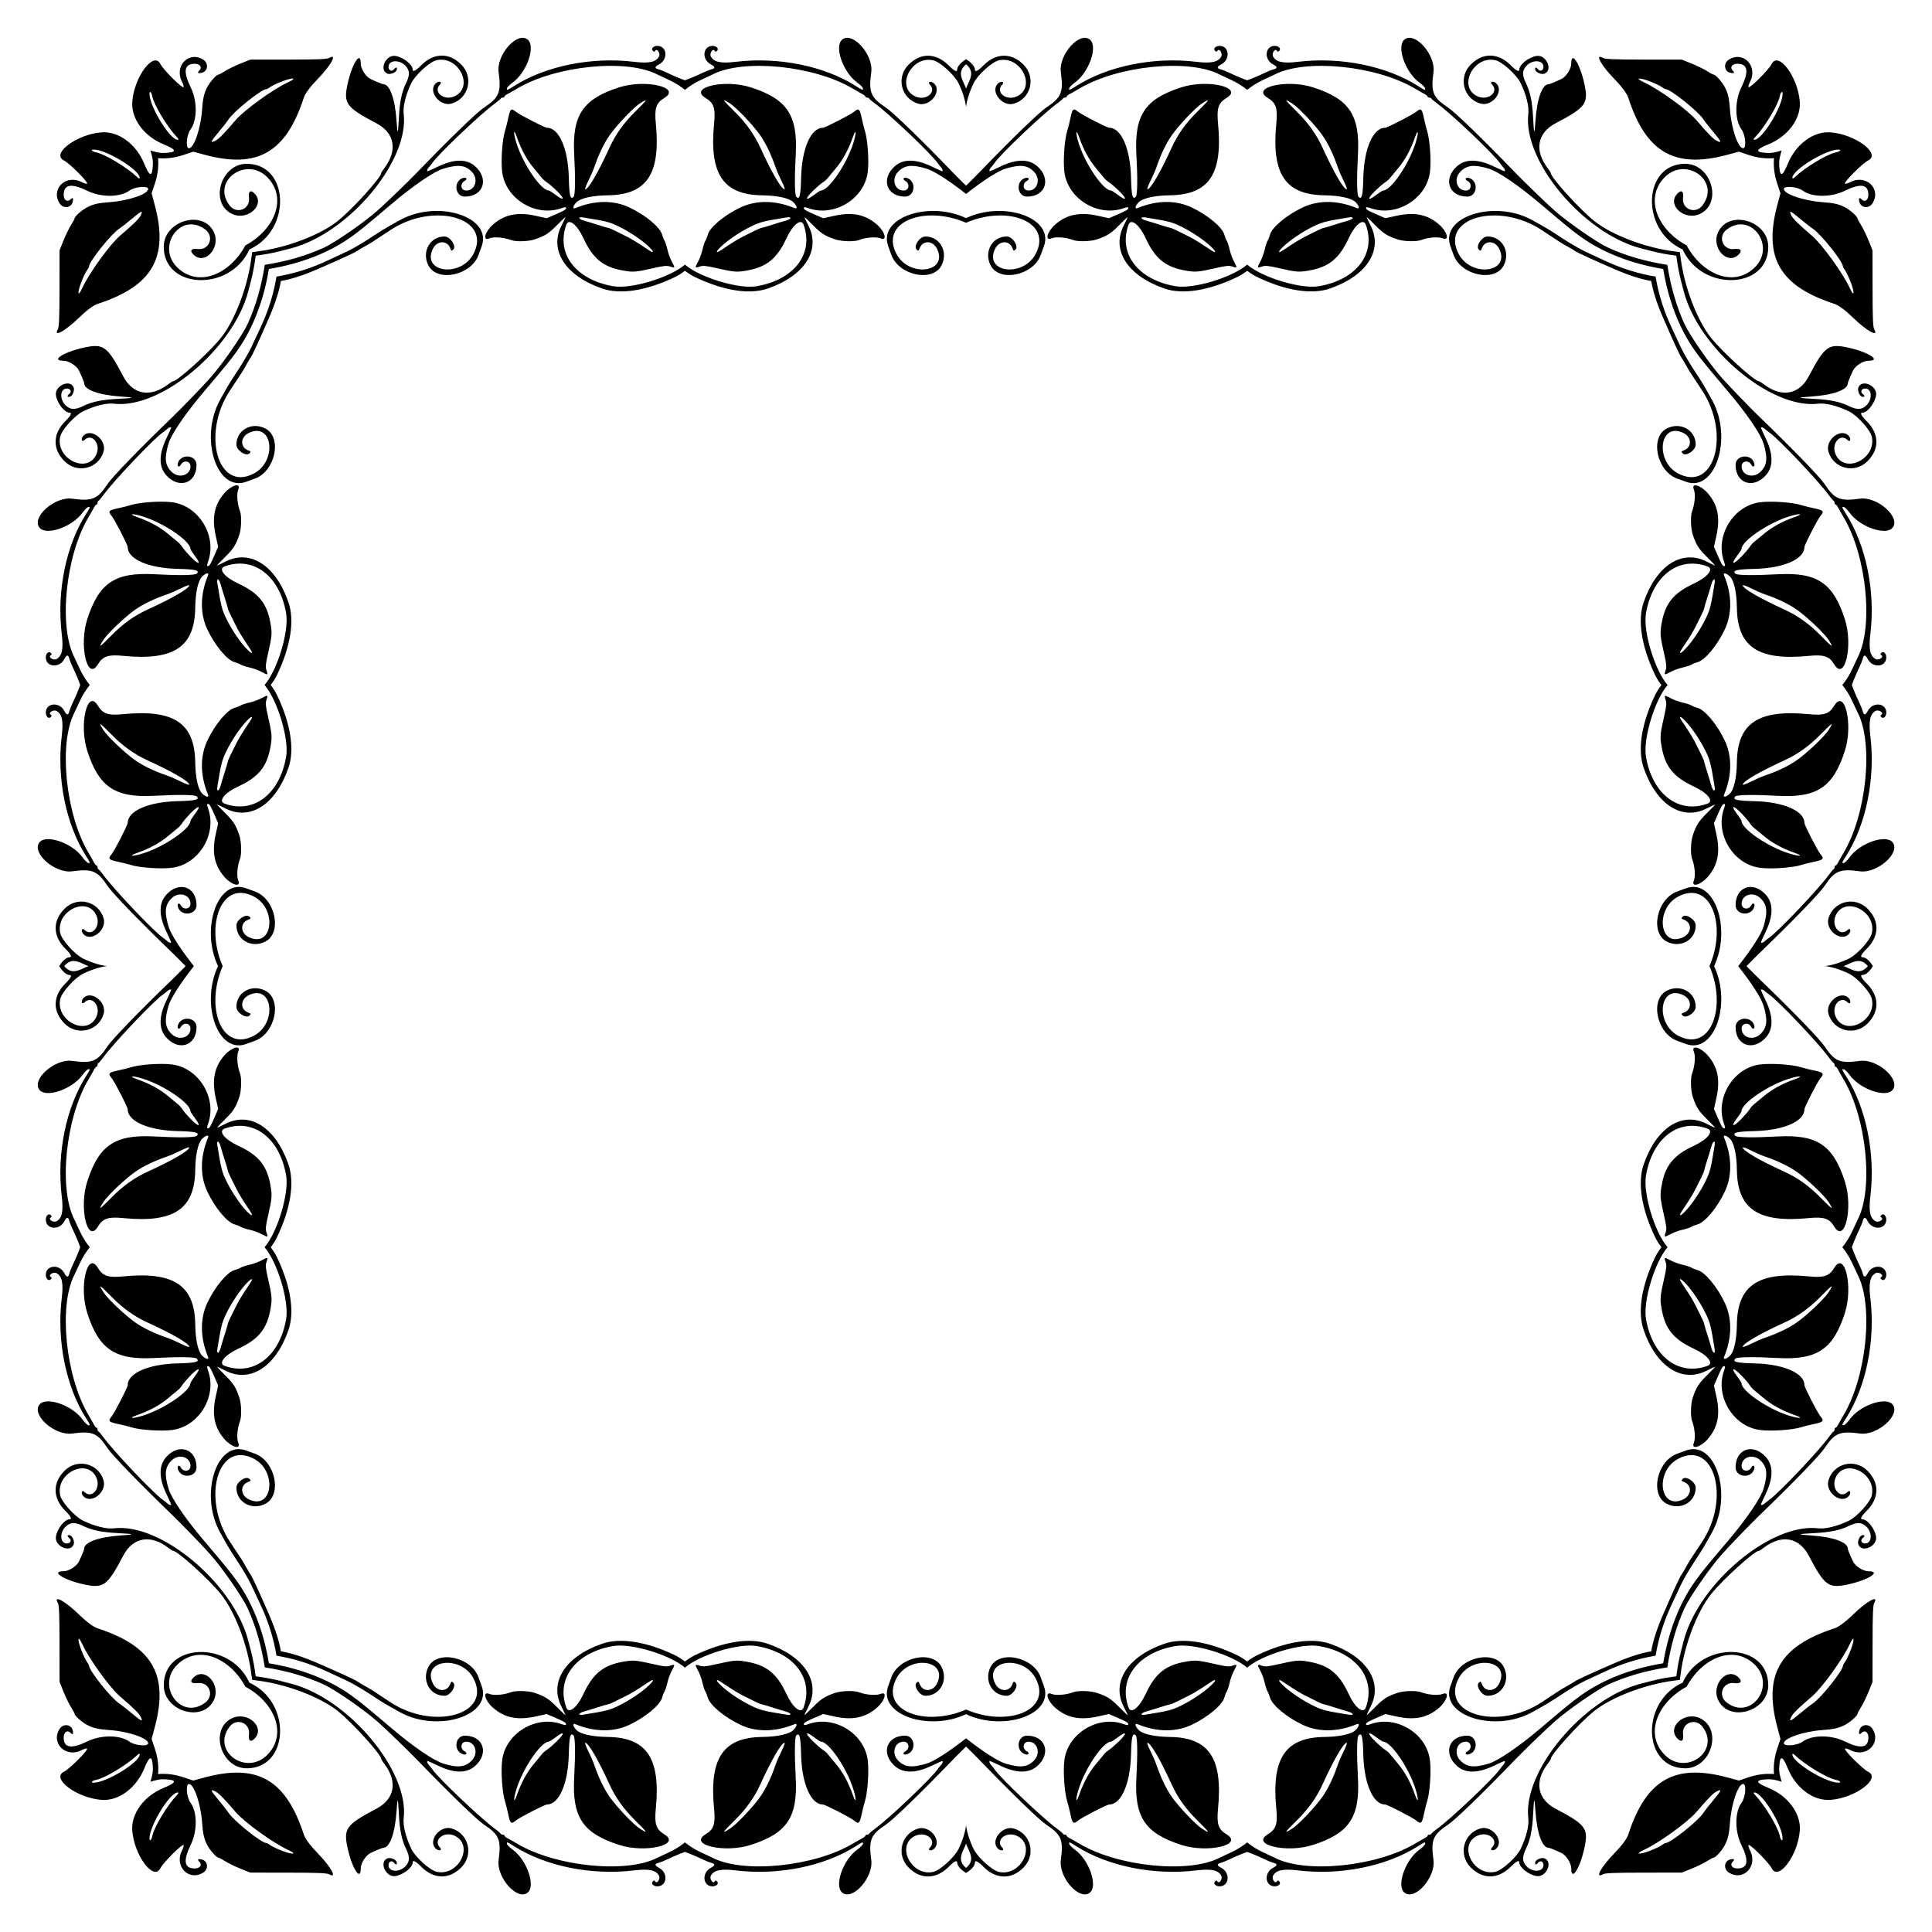 <?xml version="1.0" encoding="UTF-8"?>
<!DOCTYPE svg  PUBLIC '-//W3C//DTD SVG 1.1//EN'  'http://www.w3.org/Graphics/SVG/1.1/DTD/svg11.dtd'>
<svg enable-background="new 0 0 1664.999 1664.999" version="1.1" viewBox="0 0 1665 1665" xml:space="preserve" xmlns="http://www.w3.org/2000/svg">
<path d="m1447.7 1447.7c-1.43 0.215-3.109 0.445-4.636 0.631-24.786 3.024-54.07 14.137-69.192 26.258-12.725 10.199-37.458 37.508-37.458 41.359 0 0.37-1.163 2.197-2.585 4.061-11.682 15.316-9.052 30.415 6.747 38.728 26.153 13.762 28.533 17.001 24.878 33.858-3.811 17.572-11.351 29.281-11.351 17.625 0-4.504-4.321-11.315-8.408-13.255-5.598-2.657-10.166-4.528-11.054-4.528-5.553 0-10.093-12.566-11.377-31.491-0.873-12.854-1.26-12.386-2.02 2.442-0.706 13.785-2.428 22.173-6.124 29.824-3.434 7.11-3.378 10.848 0.225 14.88 5.196 5.815 14.827 5.342 14.827-0.728 0-3.256-2.975-4.432-4.822-1.906-1.581 2.162-3.045 1.445-2.096-1.026 0.799-2.082 5.323-3.811 7.69-2.937 7.825 2.888 1.575 16.808-6.861 15.282-6.894-1.247-14.72-7.463-14.72-11.692 0-2.387-2.688-1.098-7.121 3.415-10.983 11.183-24.413 11.447-34.921 0.685-10.748-11.007-6.206-29.038 8.417-33.42 10.379-3.11 21.182 11.2 13.358 17.694-2.51 2.083-5.526 0.989-3.33-1.208 6.359-6.359-3.156-14.371-12.276-10.337-17.412 7.702-4.005 35.325 15.151 31.216 5.875-1.26 18.449-12.622 21.891-19.78 4.798-9.979 7.337-20.178 6.573-26.406-4.969-40.551 47.438-103.15 97.085-115.97 2.146-0.554 6.478-1.671 9.625-2.481 6.111-1.573 13.209-2.863 20.832-3.848 0.985-7.622 2.275-14.72 3.848-20.832 0.81-3.147 1.927-7.479 2.481-9.625 12.817-49.647 75.419-102.05 115.97-97.085 6.228 0.763 16.426-1.776 26.406-6.573 7.158-3.442 18.52-16.016 19.78-21.891 4.108-19.157-23.514-32.564-31.216-15.151-4.034 9.12 3.978 18.635 10.337 12.276 2.197-2.197 3.291 0.82 1.208 3.33-6.494 7.824-20.803-2.979-17.694-13.358 4.381-14.624 22.413-19.165 33.42-8.417 10.762 10.509 10.499 23.939-0.685 34.921-4.513 4.432-5.803 7.121-3.415 7.121 4.229 0 10.445 7.826 11.692 14.72 1.526 8.436-12.394 14.686-15.282 6.861-0.873-2.366 0.855-6.891 2.937-7.69 2.472-0.948 3.188 0.516 1.026 2.096-2.526 1.847-1.351 4.822 1.906 4.822 6.07 0 6.543-9.631 0.728-14.827-4.032-3.603-7.77-3.659-14.88-0.225-7.651 3.696-16.039 5.418-29.824 6.124-14.827 0.759-15.296 1.147-2.442 2.02 18.925 1.285 31.491 5.825 31.491 11.377 0 0.888 1.871 5.456 4.528 11.054 1.94 4.088 8.751 8.408 13.255 8.408 11.655 0-0.053 7.541-17.625 11.351-16.856 3.655-20.096 1.275-33.858-24.878-8.313-15.798-23.412-18.429-38.728-6.747-1.864 1.422-3.691 2.585-4.061 2.585-3.851 0-31.16 24.733-41.359 37.458-12.121 15.122-23.234 44.406-26.258 69.192-0.188 1.529-0.419 3.208-0.633 4.638zm-1230.4 0c-0.215-1.43-0.445-3.109-0.631-4.636-3.024-24.786-14.137-54.07-26.258-69.192-10.199-12.725-37.508-37.458-41.359-37.458-0.37 0-2.197-1.163-4.061-2.585-15.316-11.682-30.415-9.052-38.728 6.747-13.762 26.153-17.001 28.533-33.858 24.878-17.572-3.811-29.281-11.351-17.625-11.351 4.504 0 11.315-4.321 13.255-8.408 2.657-5.598 4.528-10.166 4.528-11.054 0-5.553 12.566-10.093 31.491-11.377 12.854-0.873 12.386-1.26-2.442-2.02-13.785-0.706-22.173-2.428-29.824-6.124-7.11-3.434-10.848-3.378-14.88 0.225-5.815 5.196-5.342 14.827 0.728 14.827 3.256 0 4.432-2.975 1.906-4.822-2.162-1.581-1.445-3.045 1.026-2.096 2.082 0.799 3.811 5.323 2.937 7.69-2.888 7.825-16.808 1.575-15.282-6.861 1.247-6.894 7.463-14.72 11.692-14.72 2.387 0 1.098-2.688-3.415-7.121-11.183-10.983-11.447-24.413-0.685-34.921 11.007-10.748 29.038-6.206 33.42 8.417 3.11 10.379-11.2 21.182-17.694 13.358-2.083-2.51-0.989-5.526 1.208-3.33 6.359 6.359 14.371-3.156 10.337-12.276-7.702-17.412-35.325-4.005-31.216 15.151 1.26 5.875 12.622 18.449 19.78 21.891 9.979 4.798 20.178 7.337 26.405 6.573 40.551-4.969 103.15 47.438 115.97 97.085 0.554 2.146 1.67 6.478 2.481 9.625 1.573 6.111 2.863 13.209 3.848 20.832 7.622 0.985 14.72 2.275 20.832 3.848 3.147 0.81 7.479 1.927 9.626 2.481 49.647 12.817 102.05 75.419 97.085 115.97-0.763 6.228 1.776 16.426 6.573 26.406 3.442 7.158 16.016 18.52 21.891 19.78 19.157 4.108 32.564-23.514 15.151-31.216-9.12-4.034-18.635 3.978-12.276 10.337 2.197 2.197-0.82 3.291-3.33 1.208-7.824-6.494 2.979-20.803 13.358-17.694 14.624 4.381 19.165 22.413 8.417 33.42-10.509 10.762-23.939 10.499-34.921-0.685-4.432-4.513-7.121-5.803-7.121-3.415 0 4.229-7.826 10.445-14.72 11.692-8.436 1.526-14.686-12.394-6.861-15.282 2.366-0.873 6.891 0.855 7.69 2.937 0.948 2.472-0.516 3.188-2.096 1.026-1.847-2.526-4.822-1.351-4.822 1.906 0 6.07 9.631 6.543 14.827 0.728 3.603-4.032 3.659-7.77 0.225-14.88-3.696-7.651-5.418-16.039-6.124-29.824-0.759-14.827-1.147-15.296-2.02-2.442-1.285 18.925-5.825 31.491-11.377 31.491-0.888 0-5.456 1.871-11.054 4.528-4.088 1.94-8.408 8.751-8.408 13.255 0 11.655-7.541-0.053-11.351-17.625-3.655-16.856-1.275-20.096 24.878-33.858 15.798-8.313 18.429-23.412 6.747-38.728-1.422-1.864-2.585-3.691-2.585-4.061 0-3.851-24.732-31.16-37.457-41.359-15.122-12.121-44.406-23.234-69.192-26.258-1.53-0.188-3.209-0.419-4.639-0.633zm0-1230.4c1.43-0.215 3.109-0.445 4.636-0.631 24.786-3.024 54.07-14.137 69.192-26.258 12.725-10.199 37.457-37.508 37.457-41.359 0-0.37 1.163-2.197 2.585-4.061 11.682-15.316 9.052-30.415-6.747-38.728-26.153-13.762-28.533-17.001-24.878-33.858 3.811-17.572 11.351-29.281 11.351-17.625 0 4.504 4.321 11.315 8.408 13.255 5.597 2.657 10.166 4.528 11.054 4.528 5.553 0 10.093 12.566 11.377 31.491 0.873 12.854 1.26 12.386 2.02-2.442 0.706-13.785 2.428-22.173 6.124-29.824 3.434-7.11 3.378-10.848-0.225-14.88-5.196-5.815-14.827-5.342-14.827 0.728 0 3.256 2.975 4.432 4.822 1.906 1.581-2.162 3.045-1.445 2.096 1.026-0.799 2.082-5.323 3.811-7.69 2.937-7.825-2.888-1.575-16.808 6.861-15.282 6.894 1.247 14.72 7.463 14.72 11.692 0 2.387 2.688 1.098 7.121-3.415 10.983-11.183 24.413-11.447 34.921-0.685 10.748 11.007 6.206 29.038-8.417 33.42-10.379 3.11-21.182-11.2-13.358-17.694 2.51-2.083 5.526-0.989 3.33 1.208-6.359 6.359 3.156 14.371 12.276 10.337 17.412-7.702 4.006-35.325-15.151-31.216-5.875 1.26-18.449 12.622-21.891 19.78-4.798 9.979-7.337 20.178-6.573 26.405 4.969 40.551-47.438 103.15-97.085 115.97-2.147 0.554-6.478 1.67-9.626 2.481-6.111 1.573-13.209 2.863-20.832 3.848-0.985 7.622-2.275 14.72-3.848 20.832-0.81 3.147-1.926 7.479-2.481 9.626-12.817 49.647-75.419 102.05-115.97 97.085-6.228-0.763-16.426 1.776-26.405 6.573-7.158 3.442-18.52 16.016-19.78 21.891-4.108 19.157 23.514 32.564 31.216 15.151 4.034-9.12-3.978-18.635-10.337-12.276-2.196 2.197-3.291-0.82-1.208-3.33 6.494-7.824 20.804 2.979 17.694 13.358-4.381 14.624-22.413 19.165-33.42 8.417-10.762-10.509-10.499-23.939 0.685-34.921 4.513-4.432 5.803-7.121 3.415-7.121-4.229 0-10.445-7.826-11.692-14.72-1.526-8.436 12.394-14.686 15.282-6.861 0.873 2.366-0.855 6.891-2.937 7.69-2.472 0.948-3.188-0.516-1.026-2.096 2.526-1.847 1.351-4.822-1.906-4.822-6.07 0-6.543 9.631-0.728 14.827 4.032 3.603 7.77 3.659 14.88 0.225 7.651-3.696 16.039-5.418 29.824-6.124 14.827-0.759 15.296-1.147 2.442-2.02-18.925-1.285-31.491-5.825-31.491-11.377 0-0.888-1.872-5.456-4.528-11.054-1.94-4.088-8.751-8.408-13.255-8.408-11.655 0 0.053-7.541 17.625-11.351 16.856-3.655 20.096-1.275 33.858 24.878 8.313 15.798 23.412 18.429 38.728 6.747 1.864-1.422 3.691-2.585 4.061-2.585 3.851 0 31.16-24.732 41.359-37.457 12.121-15.122 23.234-44.406 26.258-69.192 0.19-1.53 0.42-3.209 0.634-4.639zm1230.4 0c0.215 1.43 0.445 3.109 0.631 4.636 3.024 24.786 14.137 54.07 26.258 69.192 10.199 12.725 37.508 37.457 41.359 37.457 0.37 0 2.197 1.163 4.061 2.585 15.316 11.682 30.415 9.052 38.728-6.747 13.762-26.153 17.001-28.533 33.858-24.878 17.572 3.811 29.281 11.351 17.625 11.351-4.504 0-11.315 4.321-13.255 8.408-2.657 5.597-4.528 10.166-4.528 11.054 0 5.553-12.566 10.093-31.491 11.377-12.854 0.873-12.386 1.26 2.442 2.02 13.785 0.706 22.173 2.428 29.824 6.124 7.11 3.434 10.848 3.378 14.88-0.225 5.815-5.196 5.342-14.827-0.728-14.827-3.256 0-4.432 2.975-1.906 4.822 2.162 1.581 1.445 3.045-1.026 2.096-2.082-0.799-3.811-5.323-2.937-7.69 2.888-7.825 16.808-1.575 15.282 6.861-1.247 6.894-7.463 14.72-11.692 14.72-2.387 0-1.098 2.688 3.415 7.121 11.183 10.983 11.447 24.413 0.685 34.921-11.007 10.748-29.038 6.206-33.42-8.417-3.11-10.379 11.2-21.182 17.694-13.358 2.083 2.51 0.989 5.526-1.208 3.33-6.359-6.359-14.371 3.156-10.337 12.276 7.702 17.412 35.325 4.006 31.216-15.151-1.26-5.875-12.622-18.449-19.78-21.891-9.979-4.798-20.178-7.337-26.406-6.573-40.551 4.969-103.15-47.438-115.97-97.085-0.554-2.147-1.671-6.478-2.481-9.626-1.573-6.111-2.863-13.209-3.848-20.832-7.622-0.985-14.72-2.275-20.832-3.848-3.147-0.81-7.479-1.926-9.625-2.481-49.647-12.817-102.05-75.419-97.085-115.97 0.763-6.228-1.776-16.426-6.573-26.405-3.442-7.158-16.016-18.52-21.891-19.78-19.157-4.108-32.564 23.514-15.151 31.216 9.12 4.034 18.635-3.978 12.276-10.337-2.197-2.196 0.82-3.291 3.33-1.208 7.824 6.494-2.979 20.804-13.358 17.694-14.624-4.381-19.165-22.413-8.417-33.42 10.509-10.762 23.939-10.499 34.921 0.685 4.432 4.513 7.121 5.803 7.121 3.415 0-4.229 7.826-10.445 14.72-11.692 8.436-1.526 14.686 12.394 6.861 15.282-2.366 0.873-6.891-0.855-7.69-2.937-0.948-2.472 0.516-3.188 2.096-1.026 1.847 2.526 4.822 1.351 4.822-1.906 0-6.07-9.631-6.543-14.827-0.728-3.603 4.032-3.659 7.77-0.225 14.88 3.696 7.651 5.418 16.039 6.124 29.824 0.759 14.827 1.147 15.296 2.02 2.442 1.285-18.925 5.825-31.491 11.377-31.491 0.888 0 5.456-1.872 11.054-4.528 4.088-1.94 8.408-8.751 8.408-13.255 0-11.655 7.541 0.053 11.351 17.625 3.655 16.856 1.275 20.096-24.878 33.858-15.798 8.313-18.429 23.412-6.747 38.728 1.422 1.864 2.585 3.691 2.585 4.061 0 3.851 24.733 31.16 37.458 41.359 15.122 12.121 44.406 23.234 69.192 26.258 1.529 0.19 3.208 0.42 4.638 0.634zm5.864 1236.3c-24.373 13.077-36.565 39.769-19.525 58.107 18.263 19.654 49.296-2.449 33.162-23.62-6.135-8.051-18.065-3.283-16.742 6.691 0.753 5.674-1.583 7.135-5.135 3.21-8.919-9.855 6.637-23.444 19.727-17.232 19.755 9.374 9.823 43.175-12.686 43.175-36.483 0-38.928-56.394-3.18-73.358 0.318-0.151 0.618-0.303 0.898-0.454 0.151-0.28 0.303-0.579 0.454-0.898 16.964-35.748 73.358-33.303 73.358 3.18 0 22.51-33.8 32.441-43.175 12.686-6.212-13.09 7.376-28.646 17.232-19.727 3.924 3.551 2.464 5.888-3.21 5.135-9.974-1.323-14.742 10.607-6.691 16.742 21.171 16.133 43.274-14.899 23.62-33.162-18.338-17.04-45.03-4.848-58.107 19.525zm-1242.1 0c-13.077-24.373-39.769-36.565-58.107-19.525-19.654 18.263 2.449 49.296 23.62 33.162 8.051-6.135 3.283-18.065-6.691-16.742-5.674 0.753-7.135-1.583-3.21-5.135 9.855-8.919 23.444 6.637 17.232 19.727-9.374 19.755-43.175 9.823-43.175-12.686 0-36.483 56.394-38.928 73.357-3.18 0.151 0.318 0.303 0.618 0.454 0.898 0.28 0.151 0.579 0.303 0.898 0.454 35.748 16.964 33.303 73.358-3.18 73.358-22.51 0-32.441-33.8-12.686-43.175 13.09-6.212 28.646 7.376 19.727 17.232-3.551 3.924-5.888 2.464-5.135-3.21 1.323-9.974-10.607-14.742-16.742-6.691-16.133 21.171 14.899 43.274 33.162 23.62 17.041-18.338 4.849-45.03-19.524-58.107zm0-1242.1c24.373-13.077 36.565-39.769 19.525-58.107-18.263-19.654-49.296 2.449-33.162 23.62 6.135 8.051 18.065 3.283 16.742-6.691-0.753-5.674 1.583-7.135 5.135-3.21 8.919 9.855-6.637 23.444-19.727 17.232-19.755-9.374-9.823-43.175 12.686-43.175 36.483 0 38.928 56.394 3.18 73.357-0.318 0.151-0.618 0.303-0.898 0.454-0.151 0.28-0.303 0.579-0.454 0.898-16.964 35.748-73.357 33.303-73.357-3.18 0-22.51 33.8-32.441 43.175-12.686 6.212 13.09-7.376 28.646-17.232 19.727-3.924-3.551-2.464-5.888 3.21-5.135 9.974 1.323 14.742-10.607 6.691-16.742-21.171-16.133-43.274 14.899-23.62 33.162 18.337 17.041 45.029 4.849 58.106-19.524zm1242.1 0c13.077 24.373 39.769 36.565 58.107 19.525 19.654-18.263-2.449-49.296-23.62-33.162-8.051 6.135-3.283 18.065 6.691 16.742 5.674-0.753 7.135 1.583 3.21 5.135-9.855 8.919-23.444-6.637-17.232-19.727 9.374-19.755 43.175-9.823 43.175 12.686 0 36.483-56.394 38.928-73.358 3.18-0.151-0.318-0.303-0.618-0.454-0.898-0.28-0.151-0.579-0.303-0.898-0.454-35.748-16.964-33.303-73.357 3.18-73.357 22.51 0 32.441 33.8 12.686 43.175-13.09 6.212-28.646-7.376-19.727-17.232 3.551-3.924 5.888-2.464 5.135 3.21-1.323 9.974 10.607 14.742 16.742 6.691 16.133-21.171-14.899-43.274-33.162-23.62-17.04 18.337-4.848 45.029 19.525 58.106zm-1.132 347.75c5.549-5.714 12.874-16.587 17.363-25.772 3.974-8.132 4.571-10.47 7.869-30.807 0.814-5.02-1.463-4.193-2.863 1.04-0.651 2.432-2.308 7.876-3.682 12.098s-2.498 8.087-2.498 8.589-1.171 3.252-2.601 6.11c-1.431 2.859-3.802 7.599-5.269 10.533-1.468 2.935-4.979 8.727-7.804 12.872-2.824 4.145-5.135 7.83-5.135 8.19-2e-3 1.361 1.32 0.545 4.62-2.853zm-893.25-346.62c-5.714-5.549-16.587-12.874-25.772-17.362-8.132-3.974-10.47-4.571-30.807-7.869-5.02-0.814-4.193 1.463 1.04 2.864 2.432 0.651 7.876 2.308 12.098 3.682s8.087 2.498 8.589 2.498 3.252 1.171 6.11 2.601c2.859 1.431 7.599 3.802 10.533 5.269 2.935 1.467 8.727 4.979 12.872 7.804s7.83 5.136 8.19 5.136c1.361-2e-3 0.545-1.323-2.853-4.623zm-346.62 893.25c-5.549 5.714-12.874 16.587-17.362 25.772-3.974 8.132-4.571 10.47-7.869 30.807-0.814 5.02 1.463 4.193 2.864-1.041 0.651-2.432 2.308-7.876 3.682-12.098s2.498-8.087 2.498-8.589 1.171-3.252 2.601-6.11 3.802-7.599 5.269-10.533c1.467-2.935 4.979-8.727 7.804-12.872s5.136-7.83 5.136-8.19c-2e-3 -1.361-1.323-0.545-4.623 2.854zm893.25 346.62c5.714 5.549 16.587 12.874 25.772 17.363 8.132 3.974 10.47 4.571 30.807 7.869 5.02 0.814 4.193-1.463-1.041-2.863-2.432-0.651-7.876-2.308-12.098-3.682s-8.087-2.498-8.589-2.498-3.252-1.171-6.11-2.601-7.599-3.802-10.533-5.269c-2.935-1.468-8.727-4.979-12.872-7.804-4.145-2.824-7.83-5.135-8.19-5.135-1.361-2e-3 -0.545 1.32 2.854 4.62zm346.62-346.62c-3.3-3.398-4.622-4.214-4.622-2.855 0 0.36 2.311 4.046 5.135 8.19 2.825 4.145 6.336 9.937 7.804 12.872 1.467 2.935 3.839 7.675 5.269 10.533s2.601 5.608 2.601 6.11 1.124 4.367 2.498 8.589 3.031 9.666 3.682 12.098c1.401 5.234 3.678 6.061 2.863 1.041-3.298-20.338-3.895-22.675-7.869-30.807-4.487-9.184-11.813-20.058-17.361-25.771zm-346.62-893.25c-3.398 3.3-4.214 4.622-2.855 4.622 0.36 0 4.046-2.311 8.19-5.136 4.145-2.825 9.937-6.336 12.872-7.804 2.935-1.467 7.675-3.839 10.533-5.269s5.608-2.601 6.11-2.601 4.367-1.124 8.589-2.498 9.666-3.031 12.098-3.682c5.234-1.401 6.061-3.678 1.041-2.864-20.338 3.298-22.675 3.895-30.807 7.869-9.184 4.489-20.058 11.814-25.771 17.363zm-893.25 346.62c3.3 3.398 4.622 4.214 4.622 2.855 0-0.36-2.311-4.046-5.136-8.19-2.825-4.145-6.336-9.937-7.804-12.872-1.467-2.935-3.839-7.675-5.269-10.533-1.431-2.859-2.601-5.608-2.601-6.11s-1.124-4.367-2.498-8.589-3.031-9.666-3.682-12.098c-1.401-5.234-3.678-6.061-2.864-1.04 3.298 20.337 3.895 22.675 7.869 30.807 4.489 9.183 11.814 20.056 17.363 25.77zm346.62 893.25c3.398-3.3 4.214-4.622 2.855-4.622-0.36 0-4.046 2.311-8.19 5.135-4.145 2.825-9.937 6.336-12.872 7.804-2.935 1.467-7.675 3.839-10.533 5.269-2.859 1.431-5.608 2.601-6.11 2.601s-4.367 1.124-8.589 2.498-9.666 3.031-12.098 3.682c-5.234 1.401-6.061 3.678-1.04 2.863 20.337-3.298 22.675-3.895 30.807-7.869 9.183-4.487 20.056-11.813 25.77-17.361zm893.25-831.14c-3.3-3.398-4.622-4.214-4.622-2.855 0 0.36 2.311 4.046 5.135 8.19 2.825 4.145 6.336 9.937 7.804 12.872 1.467 2.935 3.839 7.675 5.269 10.533 1.431 2.859 2.601 5.608 2.601 6.11s1.124 4.367 2.498 8.589 3.031 9.666 3.682 12.098c1.401 5.234 3.678 6.061 2.863 1.04-3.298-20.338-3.895-22.675-7.869-30.807-4.487-9.183-11.813-20.057-17.361-25.77zm-831.14-408.74c-3.398 3.3-4.214 4.622-2.855 4.622 0.36 0 4.046-2.311 8.19-5.136 4.145-2.825 9.937-6.336 12.872-7.804 2.935-1.467 7.675-3.839 10.533-5.269 2.859-1.431 5.608-2.601 6.11-2.601s4.367-1.124 8.589-2.498 9.666-3.031 12.098-3.682c5.234-1.401 6.061-3.678 1.04-2.864-20.338 3.298-22.675 3.895-30.807 7.869-9.183 4.489-20.057 11.814-25.77 17.363zm-408.74 831.14c3.3 3.398 4.622 4.214 4.622 2.854 0-0.36-2.311-4.046-5.136-8.19-2.825-4.145-6.336-9.937-7.804-12.872-1.467-2.935-3.839-7.675-5.269-10.533-1.431-2.859-2.601-5.608-2.601-6.11s-1.124-4.367-2.498-8.589-3.031-9.666-3.682-12.098c-1.401-5.234-3.678-6.061-2.864-1.04 3.298 20.338 3.895 22.675 7.869 30.807 4.489 9.184 11.814 20.057 17.363 25.771zm831.14 408.74c3.398-3.3 4.214-4.622 2.854-4.622-0.36 0-4.046 2.311-8.19 5.135-4.145 2.825-9.937 6.336-12.872 7.804-2.935 1.467-7.675 3.839-10.533 5.269-2.859 1.431-5.608 2.601-6.11 2.601s-4.367 1.124-8.589 2.498-9.666 3.031-12.098 3.682c-5.234 1.401-6.061 3.678-1.04 2.863 20.338-3.298 22.675-3.895 30.807-7.869 9.184-4.487 20.057-11.813 25.771-17.361zm408.74-408.74c5.549-5.714 12.874-16.587 17.363-25.772 3.974-8.132 4.571-10.47 7.869-30.807 0.814-5.02-1.463-4.193-2.863 1.04-0.651 2.432-2.308 7.876-3.682 12.098s-2.498 8.087-2.498 8.589-1.171 3.252-2.601 6.11c-1.431 2.859-3.802 7.599-5.269 10.533-1.468 2.935-4.979 8.727-7.804 12.872-2.824 4.145-5.135 7.83-5.135 8.19-2e-3 1.361 1.32 0.545 4.62-2.853zm-408.74-831.14c-5.714-5.549-16.587-12.874-25.772-17.362-8.132-3.974-10.47-4.571-30.807-7.869-5.02-0.814-4.193 1.463 1.04 2.864 2.432 0.651 7.876 2.308 12.098 3.682s8.087 2.498 8.589 2.498 3.252 1.171 6.11 2.601c2.859 1.431 7.599 3.802 10.533 5.269 2.935 1.467 8.727 4.979 12.872 7.804s7.83 5.136 8.19 5.136c1.361-2e-3 0.545-1.323-2.853-4.623zm-831.14 408.74c-5.549 5.714-12.874 16.587-17.362 25.772-3.974 8.132-4.571 10.47-7.869 30.807-0.814 5.02 1.463 4.193 2.864-1.04 0.651-2.432 2.308-7.876 3.682-12.098s2.498-8.087 2.498-8.589 1.171-3.252 2.601-6.11c1.431-2.859 3.802-7.599 5.269-10.533 1.467-2.935 4.979-8.727 7.804-12.872s5.136-7.83 5.136-8.19c-2e-3 -1.362-1.323-0.546-4.623 2.853zm408.74 831.14c5.714 5.549 16.587 12.874 25.772 17.363 8.132 3.974 10.47 4.571 30.807 7.869 5.02 0.814 4.193-1.463-1.04-2.863-2.432-0.651-7.876-2.308-12.098-3.682s-8.087-2.498-8.589-2.498-3.252-1.171-6.11-2.601c-2.859-1.431-7.599-3.802-10.533-5.269-2.935-1.468-8.727-4.979-12.872-7.804-4.145-2.824-7.83-5.135-8.19-5.135-1.362-2e-3 -0.546 1.32 2.853 4.62zm954.52-901.15c-3.589-5.594-19.014-20.192-27.601-26.122-7.08-4.89-16.448-9.358-27.573-13.152-2.575-0.878-7.843-3.186-11.706-5.128s-7.023-3.08-7.023-2.53c0 2.697 14.358 11.058 35.761 20.825 11.61 5.298 21.382 12.286 31.35 22.418 10.477 10.649 11.676 11.3 6.792 3.689zm-1024.5-462.11c-5.594 3.589-20.192 19.014-26.122 27.601-4.89 7.08-9.358 16.448-13.152 27.573-0.878 2.575-3.186 7.843-5.128 11.705-1.942 3.863-3.08 7.023-2.53 7.023 2.697 0 11.058-14.358 20.825-35.761 5.298-11.61 12.286-21.382 22.418-31.35 10.649-10.476 11.3-11.676 3.689-6.791zm-462.11 1024.5c3.589 5.594 19.014 20.191 27.601 26.121 7.08 4.89 16.448 9.358 27.573 13.152 2.575 0.878 7.843 3.186 11.705 5.128 3.863 1.942 7.023 3.08 7.023 2.53 0-2.697-14.358-11.058-35.761-20.825-11.61-5.298-21.382-12.286-31.35-22.418-10.476-10.649-11.676-11.3-6.791-3.688zm1024.5 462.11c5.594-3.589 20.191-19.014 26.121-27.601 4.89-7.08 9.358-16.448 13.152-27.573 0.878-2.575 3.186-7.843 5.128-11.706s3.08-7.023 2.53-7.023c-2.697 0-11.058 14.358-20.825 35.761-5.298 11.61-12.286 21.382-22.418 31.35-10.649 10.477-11.3 11.676-3.688 6.792zm455.32-458.42c-9.969 10.132-19.74 17.12-31.35 22.418-21.403 9.767-35.761 18.129-35.761 20.825 0 0.55 3.16-0.588 7.023-2.53s9.13-4.249 11.706-5.128c11.125-3.794 20.492-8.262 27.573-13.152 8.587-5.93 24.011-20.528 27.601-26.121 4.883-7.611 3.684-6.96-6.792 3.688zm-451.63-1021.4c10.132 9.969 17.12 19.74 22.418 31.35 9.767 21.403 18.129 35.761 20.825 35.761 0.55 0-0.588-3.16-2.53-7.023s-4.249-9.13-5.128-11.705c-3.794-11.125-8.262-20.492-13.152-27.573-5.93-8.587-20.528-24.011-26.121-27.601-7.611-4.885-6.96-3.685 3.688 6.791zm-1021.4 451.63c9.969-10.132 19.74-17.12 31.35-22.418 21.403-9.767 35.761-18.129 35.761-20.825 0-0.55-3.16 0.588-7.023 2.53s-9.13 4.249-11.705 5.128c-11.125 3.794-20.492 8.262-27.573 13.152-8.587 5.93-24.011 20.528-27.601 26.122-4.885 7.61-3.685 6.959 6.791-3.689zm451.63 1021.4c-10.132-9.969-17.12-19.74-22.418-31.35-9.767-21.403-18.129-35.761-20.825-35.761-0.55 0 0.588 3.16 2.53 7.023s4.249 9.13 5.128 11.706c3.794 11.125 8.262 20.492 13.152 27.573 5.93 8.587 20.528 24.011 26.122 27.601 7.61 4.883 6.959 3.684-3.689-6.792zm1021.4-936.15c-9.969 10.133-19.74 17.12-31.35 22.418-21.403 9.767-35.761 18.129-35.761 20.825 0 0.55 3.16-0.588 7.023-2.53s9.13-4.249 11.706-5.128c11.125-3.794 20.492-8.262 27.573-13.152 8.587-5.93 24.011-20.528 27.601-26.122 4.883-7.61 3.684-6.959-6.792 3.689zm-936.15-536.91c10.133 9.969 17.12 19.74 22.418 31.35 9.767 21.403 18.129 35.761 20.825 35.761 0.55 0-0.588-3.16-2.53-7.023s-4.249-9.13-5.128-11.705c-3.794-11.125-8.262-20.492-13.152-27.573-5.93-8.587-20.528-24.011-26.122-27.601-7.61-4.885-6.959-3.685 3.689 6.791zm-536.91 936.15c9.969-10.133 19.74-17.12 31.35-22.418 21.403-9.767 35.761-18.129 35.761-20.825 0-0.55-3.16 0.588-7.023 2.53s-9.13 4.249-11.705 5.128c-11.125 3.794-20.492 8.262-27.573 13.152-8.587 5.93-24.011 20.528-27.601 26.122-4.885 7.61-3.685 6.959 6.791-3.689zm936.15 536.91c-10.133-9.969-17.12-19.74-22.418-31.35-9.767-21.403-18.129-35.761-20.825-35.761-0.55 0 0.588 3.16 2.53 7.023s4.249 9.13 5.128 11.706c3.794 11.125 8.262 20.492 13.152 27.573 5.93 8.587 20.528 24.011 26.122 27.601 7.61 4.883 6.959 3.684-3.689-6.792zm543.7-533.22c-3.589-5.594-19.014-20.191-27.601-26.122-7.08-4.89-16.448-9.358-27.573-13.152-2.575-0.878-7.843-3.186-11.706-5.128s-7.023-3.08-7.023-2.53c0 2.697 14.358 11.058 35.761 20.825 11.61 5.298 21.382 12.286 31.35 22.418 10.477 10.649 11.676 11.3 6.792 3.689zm-540.02-946.63c-5.594 3.589-20.191 19.014-26.122 27.601-4.89 7.08-9.358 16.448-13.152 27.573-0.878 2.575-3.186 7.843-5.128 11.705-1.942 3.863-3.08 7.023-2.53 7.023 2.697 0 11.058-14.358 20.825-35.761 5.298-11.61 12.286-21.382 22.418-31.35 10.649-10.476 11.3-11.676 3.689-6.791zm-946.63 540.02c3.589 5.594 19.014 20.191 27.601 26.122 7.08 4.89 16.448 9.358 27.573 13.152 2.575 0.878 7.843 3.186 11.705 5.128 3.863 1.942 7.023 3.08 7.023 2.53 0-2.697-14.358-11.058-35.761-20.825-11.61-5.298-21.382-12.286-31.35-22.418-10.476-10.65-11.676-11.301-6.791-3.689zm540.02 946.63c5.594-3.589 20.191-19.014 26.122-27.601 4.89-7.08 9.358-16.448 13.152-27.573 0.878-2.575 3.186-7.843 5.128-11.706s3.08-7.023 2.53-7.023c-2.697 0-11.058 14.358-20.825 35.761-5.298 11.61-12.286 21.382-22.418 31.35-10.65 10.477-11.301 11.676-3.689 6.792zm871.81-1096.4c2.786-2.875 5.88-6.504 6.876-8.064 0.995-1.56 2.602-3.423 3.57-4.14 0.968-0.718 4.722-3.821 8.342-6.896 7.103-6.035 16.139-10.999 26.871-14.764 8.497-2.98 4.318-3.365-4.96-0.456-18.17 5.696-40.821 21.169-40.821 27.884 0 0.528-1.639 3.107-3.642 5.73-6.117 8.011-3.745 8.456 3.764 0.706zm-1021.6-315.43c-2.875-2.786-6.504-5.88-8.064-6.876-1.56-0.995-3.423-2.602-4.14-3.57-0.718-0.968-3.821-4.722-6.896-8.342-6.035-7.103-10.999-16.139-14.764-26.871-2.98-8.497-3.365-4.318-0.456 4.96 5.696 18.17 21.169 40.821 27.884 40.821 0.528 0 3.107 1.639 5.73 3.642 8.011 6.117 8.456 3.745 0.706-3.764zm-315.43 1021.6c-2.786 2.875-5.88 6.504-6.876 8.064-0.995 1.56-2.602 3.423-3.57 4.14-0.968 0.718-4.722 3.821-8.342 6.896-7.103 6.035-16.139 10.999-26.871 14.764-8.497 2.98-4.318 3.365 4.96 0.456 18.17-5.696 40.821-21.169 40.821-27.884 0-0.528 1.639-3.107 3.642-5.73 6.117-8.01 3.745-8.456-3.764-0.706zm1021.6 315.43c2.875 2.786 6.504 5.88 8.064 6.876 1.56 0.995 3.423 2.602 4.14 3.57 0.718 0.968 3.821 4.722 6.896 8.342 6.035 7.103 10.999 16.139 14.764 26.871 2.98 8.497 3.365 4.318 0.456-4.96-5.696-18.17-21.169-40.821-27.884-40.821-0.528 0-3.107-1.639-5.73-3.642-8.01-6.117-8.456-3.745-0.706 3.764zm311.66-314.72c2.003 2.623 3.642 5.202 3.642 5.73 0 6.715 22.651 22.188 40.821 27.884 9.278 2.909 13.457 2.524 4.96-0.456-10.732-3.764-19.768-8.729-26.871-14.764-3.62-3.075-7.374-6.179-8.342-6.896-0.968-0.718-2.575-2.581-3.57-4.14-0.995-1.56-4.089-5.188-6.876-8.064-7.509-7.751-9.881-7.305-3.764 0.706zm-310.96-1018.5c2.623-2.003 5.202-3.642 5.73-3.642 6.715 0 22.188-22.651 27.884-40.821 2.909-9.278 2.524-13.457-0.456-4.96-3.764 10.732-8.729 19.768-14.764 26.871-3.075 3.62-6.179 7.374-6.896 8.342-0.718 0.968-2.581 2.575-4.14 3.57-1.56 0.995-5.188 4.089-8.064 6.876-7.751 7.509-7.305 9.881 0.706 3.764zm-1018.5 310.96c-2.003-2.623-3.642-5.202-3.642-5.73 0-6.715-22.651-22.188-40.821-27.884-9.278-2.909-13.457-2.524-4.96 0.456 10.732 3.764 19.768 8.729 26.871 14.764 3.62 3.075 7.374 6.179 8.342 6.896s2.575 2.581 3.57 4.14c0.995 1.56 4.089 5.188 6.876 8.064 7.509 7.751 9.881 7.306 3.764-0.706zm310.96 1018.5c-2.623 2.003-5.202 3.642-5.73 3.642-6.715 0-22.188 22.651-27.884 40.821-2.909 9.278-2.524 13.457 0.456 4.96 3.764-10.732 8.729-19.768 14.764-26.871 3.075-3.62 6.179-7.374 6.896-8.342s2.581-2.575 4.14-3.57c1.56-0.995 5.188-4.089 8.064-6.876 7.751-7.509 7.306-9.881-0.706-3.764zm1018.5-795.48c2.003 2.623 3.642 5.202 3.642 5.73 0 6.715 22.651 22.188 40.821 27.884 9.278 2.909 13.457 2.524 4.96-0.456-10.732-3.764-19.768-8.729-26.871-14.764-3.62-3.076-7.374-6.179-8.342-6.896-0.968-0.718-2.575-2.581-3.57-4.14s-4.089-5.188-6.876-8.064c-7.509-7.751-9.881-7.305-3.764 0.706zm-795.48-534c2.623-2.003 5.202-3.642 5.73-3.642 6.715 0 22.188-22.651 27.884-40.821 2.909-9.278 2.524-13.457-0.456-4.96-3.764 10.732-8.729 19.768-14.764 26.871-3.076 3.62-6.179 7.374-6.896 8.342-0.718 0.968-2.581 2.575-4.14 3.57-1.56 0.995-5.188 4.089-8.064 6.876-7.751 7.509-7.305 9.881 0.706 3.764zm-534 795.48c-2.003-2.623-3.642-5.202-3.642-5.73 0-6.715-22.651-22.188-40.821-27.884-9.278-2.909-13.457-2.524-4.96 0.456 10.732 3.764 19.768 8.729 26.871 14.764 3.62 3.076 7.374 6.179 8.342 6.896s2.575 2.581 3.57 4.14c0.995 1.56 4.089 5.188 6.876 8.064 7.509 7.751 9.881 7.306 3.764-0.706zm795.48 534c-2.623 2.003-5.202 3.642-5.73 3.642-6.715 0-22.188 22.651-27.884 40.821-2.909 9.278-2.524 13.457 0.456 4.96 3.764-10.732 8.729-19.768 14.764-26.871 3.076-3.62 6.179-7.374 6.896-8.342s2.581-2.575 4.14-3.57 5.188-4.089 8.064-6.876c7.751-7.509 7.306-9.881-0.706-3.764zm537.76-533.29c2.786-2.875 5.88-6.504 6.876-8.064s2.602-3.423 3.57-4.14c0.968-0.718 4.722-3.821 8.342-6.896 7.103-6.035 16.139-10.999 26.871-14.764 8.497-2.98 4.318-3.365-4.96-0.456-18.17 5.696-40.821 21.169-40.821 27.884 0 0.528-1.639 3.107-3.642 5.73-6.117 8.011-3.745 8.456 3.764 0.706zm-537.06-799.95c-2.875-2.786-6.504-5.88-8.064-6.876-1.56-0.995-3.423-2.602-4.14-3.57-0.718-0.968-3.821-4.722-6.896-8.342-6.035-7.103-10.999-16.139-14.764-26.871-2.98-8.497-3.365-4.318-0.456 4.96 5.696 18.17 21.169 40.821 27.884 40.821 0.528 0 3.107 1.639 5.73 3.642 8.011 6.117 8.456 3.745 0.706-3.764zm-799.95 537.06c-2.786 2.875-5.88 6.504-6.876 8.064-0.995 1.56-2.602 3.423-3.57 4.14-0.968 0.718-4.722 3.821-8.342 6.896-7.103 6.035-16.139 10.999-26.871 14.764-8.497 2.98-4.318 3.365 4.96 0.456 18.17-5.696 40.821-21.169 40.821-27.884 0-0.528 1.639-3.107 3.642-5.73 6.117-8.01 3.745-8.456-3.764-0.706zm537.06 799.95c2.875 2.786 6.504 5.88 8.064 6.876s3.423 2.602 4.14 3.57c0.718 0.968 3.821 4.722 6.896 8.342 6.035 7.103 10.999 16.139 14.764 26.871 2.98 8.497 3.365 4.318 0.456-4.96-5.696-18.17-21.169-40.821-27.884-40.821-0.528 0-3.107-1.639-5.73-3.642-8.01-6.117-8.456-3.745-0.706 3.764zm893.86-1258c-1.59-4.134-3.734-8.633-4.764-9.998s-1.872-2.904-1.872-3.421c0-4.192-19.03-28.027-26.012-32.58-2.003-1.306-7.077-5.276-11.276-8.821-8.05-6.799-9.635-7.344-7.1-2.443 1.519 2.937 5.943 7.275 17.716 17.371 8.799 7.545 26.709 32.365 32.576 45.143 3.852 8.388 4.417 4.328 0.732-5.251zm-1351.9-172.89c-4.134 1.591-8.633 3.734-9.998 4.764s-2.904 1.872-3.421 1.872c-4.192 0-28.027 19.03-32.58 26.012-1.306 2.003-5.276 7.077-8.821 11.276-6.799 8.05-7.344 9.635-2.443 7.1 2.937-1.519 7.275-5.943 17.371-17.716 7.545-8.799 32.365-26.709 45.143-32.576 8.388-3.852 4.328-4.417-5.251-0.732zm-172.89 1351.9c1.591 4.134 3.734 8.633 4.764 9.998s1.872 2.904 1.872 3.422c0 4.192 19.03 28.027 26.012 32.58 2.003 1.306 7.077 5.276 11.276 8.821 8.05 6.799 9.635 7.344 7.1 2.443-1.519-2.938-5.943-7.275-17.716-17.371-8.799-7.545-26.709-32.365-32.576-45.143-3.852-8.39-4.417-4.33-0.732 5.25zm1351.9 172.89c4.134-1.59 8.633-3.734 9.998-4.764s2.904-1.872 3.422-1.872c4.192 0 28.027-19.03 32.58-26.012 1.306-2.003 5.276-7.077 8.821-11.276 6.799-8.05 7.344-9.635 2.443-7.1-2.938 1.519-7.275 5.943-17.371 17.716-7.545 8.799-32.365 26.709-45.143 32.576-8.39 3.852-4.33 4.417 5.25 0.732zm172.89-172.89c3.685-9.579 3.12-13.639-0.731-5.251-5.867 12.779-23.777 37.598-32.576 45.143-11.773 10.096-16.197 14.434-17.716 17.371-2.534 4.901-0.95 4.356 7.1-2.443 4.199-3.546 9.273-7.515 11.276-8.821 6.982-4.553 26.012-28.388 26.012-32.58 0-0.517 0.842-2.057 1.872-3.422s3.172-5.863 4.763-9.997zm-172.89-1351.9c-9.579-3.685-13.639-3.12-5.251 0.731 12.779 5.867 37.598 23.777 45.143 32.576 10.096 11.773 14.434 16.197 17.371 17.716 4.901 2.534 4.356 0.95-2.443-7.1-3.546-4.199-7.515-9.273-8.821-11.276-4.553-6.982-28.388-26.012-32.58-26.012-0.517 0-2.057-0.842-3.422-1.872s-5.863-3.172-9.997-4.763zm-1351.9 172.89c-3.685 9.579-3.12 13.639 0.731 5.251 5.867-12.779 23.777-37.598 32.576-45.143 11.773-10.096 16.197-14.434 17.716-17.371 2.534-4.901 0.95-4.356-7.1 2.443-4.199 3.546-9.273 7.515-11.276 8.821-6.982 4.553-26.012 28.388-26.012 32.58 0 0.517-0.842 2.057-1.872 3.421s-3.172 5.864-4.763 9.998zm172.89 1351.9c9.579 3.685 13.639 3.12 5.251-0.731-12.779-5.867-37.598-23.777-45.143-32.576-10.096-11.773-14.434-16.197-17.371-17.716-4.901-2.534-4.356-0.95 2.443 7.1 3.546 4.199 7.515 9.273 8.821 11.276 4.553 6.982 28.388 26.012 32.58 26.012 0.517 0 2.057 0.842 3.421 1.872s5.864 3.172 9.998 4.763zm1303.9-1442.4c8.864-8.385 27.655-19.719 35.193-21.226 3.682-0.737 5.236-2.445 2.224-2.445-10.845 0-39.367 17.402-39.65 24.191-0.048 1.129 0.666 0.963 2.233-0.52zm-1394.4-34.326c-8.385-8.864-19.719-27.655-21.226-35.193-0.737-3.682-2.445-5.236-2.445-2.223 0 10.845 17.402 39.367 24.191 39.65 1.129 0.048 0.963-0.666-0.52-2.234zm-34.326 1394.4c-8.864 8.385-27.655 19.719-35.193 21.226-3.682 0.736-5.236 2.445-2.223 2.445 10.845 0 39.367-17.402 39.65-24.191 0.048-1.129-0.666-0.963-2.234 0.52zm1394.4 34.326c8.385 8.864 19.719 27.655 21.226 35.193 0.736 3.682 2.445 5.236 2.445 2.224 0-10.845-17.402-39.367-24.191-39.65-1.129-0.048-0.963 0.666 0.52 2.233zm34.326-34.326c-1.567-1.483-2.281-1.649-2.234-0.52 0.283 6.789 28.806 24.191 39.65 24.191 3.013 0 1.459-1.708-2.224-2.445-7.537-1.507-26.328-12.841-35.192-21.226zm-34.326-1394.4c-1.483 1.567-1.649 2.281-0.52 2.234 6.789-0.283 24.191-28.806 24.191-39.65 0-3.013-1.708-1.459-2.445 2.223-1.507 7.538-12.841 26.329-21.226 35.193zm-1394.4 34.326c1.567 1.483 2.281 1.649 2.234 0.52-0.283-6.789-28.806-24.191-39.65-24.191-3.013 0-1.459 1.708 2.223 2.445 7.538 1.508 26.329 12.841 35.193 21.226zm34.326 1394.4c1.483-1.567 1.649-2.281 0.52-2.234-6.789 0.283-24.191 28.806-24.191 39.65 0 3.013 1.708 1.459 2.445-2.224 1.508-7.537 12.841-26.328 21.226-35.192zm1274.3-1308.6c2.644 15.734 7.219 29.998 14.091 44.553 2.026 4.292 5.348 11.425 7.382 15.85 2.034 4.426 7.172 13.322 11.419 19.769 7.552 11.467 8.789 13.519 15.841 26.289 18.102 32.78 2.592 80.149-22.988 70.205-1.145-0.445-4.277-1.585-6.96-2.534-17.794-6.29-23.977-35.665-9.104-43.253 11.8-6.02 25.035 1.472 24.869 14.079-0.063 4.805-8.331 10.284-11.196 7.42-1.455-1.455-1.346-1.712 1.12-2.65 7.118-2.706 6.73-11.527-0.662-15.034-20.512-9.734-24.701 24.29-4.311 35.015 31.068 16.341 45.438-34.198 20.426-71.839-2.184-3.287-4.864-7.333-5.956-8.992s-2.791-4.234-3.776-5.723c-0.985-1.488-2.802-4.579-4.038-6.868-1.235-2.289-3.057-5.332-4.049-6.763-1.516-2.188-7.201-14.545-15.558-33.816-5.478-12.632-8.762-22.754-10.329-31.93-9.177-1.567-19.298-4.851-31.93-10.329-19.271-8.357-31.628-14.042-33.816-15.558-1.431-0.991-4.474-2.813-6.763-4.049-2.289-1.235-5.38-3.052-6.868-4.038-1.488-0.985-4.064-2.685-5.723-3.776-1.659-1.092-5.705-3.772-8.992-5.955-37.641-25.012-88.181-10.642-71.839 20.426 10.725 20.39 44.748 16.201 35.015-4.311-3.508-7.392-12.328-7.78-15.034-0.662-0.938 2.466-1.195 2.575-2.65 1.12-2.865-2.864 2.615-11.133 7.42-11.196 12.606-0.165 20.099 13.069 14.079 24.869-7.588 14.873-36.962 8.691-43.253-9.104-0.949-2.684-2.089-5.816-2.534-6.961-9.944-25.579 37.426-41.09 70.205-22.988 12.77 7.052 14.823 8.289 26.289 15.841 6.447 4.246 15.344 9.385 19.769 11.419 4.426 2.034 11.558 5.356 15.85 7.382 14.556 6.872 28.82 11.448 44.554 14.092zm0 1188.5c-15.734 2.644-29.998 7.219-44.552 14.091-4.292 2.026-11.425 5.348-15.85 7.382-4.426 2.034-13.322 7.172-19.769 11.419-11.467 7.552-13.519 8.789-26.289 15.841-32.78 18.102-80.149 2.592-70.205-22.988 0.445-1.145 1.585-4.277 2.534-6.96 6.29-17.794 35.665-23.977 43.253-9.104 6.02 11.8-1.473 25.035-14.079 24.869-4.805-0.063-10.284-8.331-7.42-11.196 1.455-1.455 1.712-1.346 2.65 1.12 2.706 7.118 11.527 6.73 15.034-0.662 9.734-20.512-24.29-24.701-35.015-4.311-16.341 31.068 34.198 45.438 71.839 20.426 3.287-2.184 7.333-4.864 8.992-5.956s4.234-2.791 5.723-3.776 4.579-2.802 6.868-4.038c2.289-1.235 5.332-3.057 6.763-4.049 2.188-1.516 14.545-7.201 33.816-15.558 12.632-5.478 22.754-8.762 31.93-10.329 1.567-9.177 4.851-19.298 10.329-31.93 8.357-19.271 14.042-31.628 15.558-33.816 0.991-1.431 2.813-4.474 4.049-6.763 1.235-2.289 3.052-5.38 4.038-6.868 0.985-1.488 2.685-4.064 3.776-5.723 1.092-1.659 3.772-5.705 5.956-8.992 25.012-37.641 10.642-88.181-20.426-71.839-20.39 10.725-16.201 44.748 4.311 35.015 7.392-3.508 7.78-12.328 0.662-15.034-2.466-0.938-2.575-1.195-1.12-2.65 2.865-2.865 11.133 2.615 11.196 7.42 0.165 12.606-13.069 20.099-24.869 14.079-14.873-7.588-8.691-36.962 9.104-43.253 2.684-0.949 5.816-2.089 6.96-2.534 25.579-9.944 41.09 37.426 22.988 70.205-7.052 12.77-8.289 14.823-15.841 26.289-4.246 6.447-9.385 15.344-11.419 19.769-2.034 4.426-5.356 11.558-7.382 15.85-6.874 14.556-11.449 28.82-14.093 44.554zm-1188.5 0c-2.644-15.734-7.219-29.998-14.091-44.552-2.026-4.292-5.348-11.425-7.382-15.85-2.034-4.426-7.172-13.322-11.419-19.769-7.552-11.467-8.789-13.519-15.841-26.289-18.102-32.78-2.592-80.149 22.988-70.205 1.145 0.445 4.277 1.585 6.961 2.534 17.794 6.29 23.977 35.665 9.104 43.253-11.8 6.02-25.035-1.473-24.869-14.079 0.063-4.805 8.331-10.284 11.196-7.42 1.455 1.455 1.346 1.712-1.12 2.65-7.118 2.706-6.73 11.527 0.662 15.034 20.512 9.734 24.701-24.29 4.311-35.015-31.068-16.341-45.438 34.198-20.426 71.839 2.184 3.287 4.864 7.333 5.955 8.992 1.092 1.659 2.791 4.234 3.776 5.723s2.802 4.579 4.038 6.868c1.235 2.289 3.057 5.332 4.049 6.763 1.516 2.188 7.201 14.545 15.558 33.816 5.478 12.632 8.762 22.754 10.329 31.93 9.177 1.567 19.298 4.851 31.93 10.329 19.271 8.357 31.628 14.042 33.816 15.558 1.431 0.991 4.474 2.813 6.763 4.049 2.289 1.235 5.38 3.052 6.868 4.038 1.488 0.985 4.064 2.685 5.723 3.776 1.659 1.092 5.705 3.772 8.992 5.956 37.641 25.012 88.181 10.642 71.839-20.426-10.725-20.39-44.748-16.201-35.015 4.311 3.508 7.392 12.328 7.78 15.034 0.662 0.938-2.466 1.195-2.575 2.65-1.12 2.865 2.865-2.615 11.133-7.42 11.196-12.606 0.165-20.099-13.069-14.079-24.869 7.588-14.873 36.962-8.691 43.253 9.104 0.949 2.684 2.089 5.816 2.534 6.96 9.944 25.579-37.426 41.09-70.205 22.988-12.77-7.052-14.823-8.289-26.289-15.841-6.447-4.246-15.344-9.385-19.769-11.419-4.426-2.034-11.558-5.356-15.85-7.382-14.557-6.874-28.821-11.449-44.554-14.093zm0-1188.5c15.734-2.644 29.998-7.219 44.553-14.091 4.292-2.026 11.425-5.348 15.85-7.382 4.426-2.034 13.322-7.172 19.769-11.419 11.467-7.552 13.519-8.789 26.289-15.841 32.78-18.102 80.149-2.592 70.205 22.988-0.445 1.145-1.585 4.277-2.534 6.961-6.29 17.794-35.665 23.977-43.253 9.104-6.02-11.8 1.472-25.035 14.079-24.869 4.805 0.063 10.284 8.331 7.42 11.196-1.455 1.455-1.712 1.346-2.65-1.12-2.706-7.118-11.527-6.73-15.034 0.662-9.734 20.512 24.29 24.701 35.015 4.311 16.341-31.068-34.198-45.438-71.839-20.426-3.287 2.184-7.333 4.864-8.992 5.955-1.659 1.092-4.234 2.791-5.723 3.776-1.488 0.985-4.579 2.802-6.868 4.038-2.289 1.235-5.332 3.057-6.763 4.049-2.188 1.516-14.545 7.201-33.816 15.558-12.632 5.478-22.754 8.762-31.93 10.329-1.567 9.177-4.851 19.298-10.329 31.93-8.357 19.271-14.042 31.628-15.558 33.816-0.991 1.431-2.813 4.474-4.049 6.763-1.235 2.289-3.052 5.38-4.038 6.868-0.985 1.488-2.685 4.064-3.776 5.723-1.092 1.659-3.772 5.705-5.955 8.992-25.012 37.641-10.642 88.181 20.426 71.839 20.39-10.725 16.201-44.748-4.311-35.015-7.392 3.508-7.78 12.328-0.662 15.034 2.466 0.938 2.575 1.195 1.12 2.65-2.864 2.865-11.133-2.615-11.196-7.42-0.165-12.606 13.069-20.099 24.869-14.079 14.873 7.588 8.691 36.962-9.104 43.253-2.684 0.949-5.816 2.089-6.961 2.534-25.579 9.944-41.09-37.426-22.988-70.205 7.052-12.77 8.289-14.823 15.841-26.289 4.246-6.447 9.385-15.344 11.419-19.769 2.034-4.426 5.356-11.558 7.382-15.85 6.872-14.557 11.448-28.821 14.092-44.554zm1234.9 594.25c15.439-35.412 1.005-74.646-26.887-59.975-20.39 10.725-16.201 44.748 4.311 35.015 7.392-3.508 7.78-12.328 0.662-15.034-2.466-0.938-2.575-1.195-1.12-2.65 2.865-2.865 11.133 2.615 11.196 7.42 0.165 12.606-13.069 20.099-24.869 14.079-14.873-7.588-8.691-36.962 9.104-43.253 2.684-0.949 5.816-2.089 6.96-2.534 24.74-9.617 40.06 34.378 24.662 66.933 15.398 32.555 0.077 76.55-24.662 66.933-1.145-0.445-4.277-1.585-6.96-2.534-17.794-6.29-23.977-35.665-9.104-43.253 11.8-6.02 25.035 1.472 24.869 14.079-0.063 4.805-8.331 10.284-11.196 7.42-1.455-1.455-1.346-1.712 1.12-2.65 7.118-2.706 6.73-11.527-0.662-15.034-20.512-9.734-24.701 24.29-4.311 35.015 27.892 14.669 42.326-24.566 26.887-59.977zm-640.64 640.64c35.412 15.439 74.646 1.005 59.975-26.887-10.725-20.39-44.748-16.201-35.015 4.311 3.508 7.392 12.328 7.78 15.034 0.662 0.938-2.466 1.195-2.575 2.65-1.12 2.864 2.865-2.615 11.133-7.42 11.196-12.606 0.165-20.099-13.069-14.079-24.869 7.588-14.873 36.962-8.691 43.253 9.104 0.949 2.684 2.089 5.816 2.534 6.96 9.617 24.74-34.378 40.06-66.933 24.662-32.555 15.398-76.55 0.077-66.933-24.662 0.445-1.145 1.585-4.277 2.534-6.96 6.29-17.794 35.665-23.977 43.253-9.104 6.02 11.8-1.473 25.035-14.079 24.869-4.805-0.063-10.284-8.331-7.42-11.196 1.455-1.455 1.712-1.346 2.65 1.12 2.706 7.118 11.527 6.73 15.034-0.662 9.734-20.512-24.29-24.701-35.015-4.311-14.669 27.892 24.565 42.326 59.977 26.887zm-640.64-640.64c-15.439 35.412-1.005 74.646 26.887 59.975 20.39-10.725 16.201-44.748-4.311-35.015-7.392 3.508-7.78 12.328-0.662 15.034 2.466 0.938 2.575 1.195 1.12 2.65-2.864 2.864-11.133-2.615-11.196-7.42-0.165-12.606 13.069-20.099 24.869-14.079 14.873 7.588 8.691 36.962-9.104 43.253-2.684 0.949-5.816 2.089-6.961 2.534-24.74 9.617-40.06-34.378-24.662-66.933-15.398-32.555-0.077-76.55 24.662-66.933 1.145 0.445 4.277 1.585 6.961 2.534 17.794 6.29 23.977 35.665 9.104 43.253-11.8 6.02-25.035-1.473-24.869-14.079 0.063-4.805 8.331-10.284 11.196-7.42 1.455 1.455 1.346 1.712-1.12 2.65-7.118 2.706-6.73 11.527 0.662 15.034 20.512 9.734 24.701-24.29 4.311-35.015-27.892-14.669-42.326 24.565-26.887 59.977zm640.64-640.64c-35.412-15.439-74.646-1.005-59.975 26.887 10.725 20.39 44.748 16.201 35.015-4.311-3.508-7.392-12.328-7.78-15.034-0.662-0.938 2.466-1.195 2.575-2.65 1.12-2.865-2.864 2.615-11.133 7.42-11.196 12.606-0.165 20.099 13.069 14.079 24.869-7.588 14.873-36.962 8.691-43.253-9.104-0.949-2.684-2.089-5.816-2.534-6.961-9.617-24.74 34.378-40.06 66.933-24.662 32.555-15.398 76.55-0.077 66.933 24.662-0.445 1.145-1.585 4.277-2.534 6.961-6.29 17.794-35.665 23.977-43.253 9.104-6.02-11.8 1.472-25.035 14.079-24.869 4.805 0.063 10.284 8.331 7.42 11.196-1.455 1.455-1.712 1.346-2.65-1.12-2.706-7.118-11.527-6.73-15.034 0.662-9.734 20.512 24.29 24.701 35.015 4.311 14.669-27.892-24.566-42.326-59.977-26.887zm599.24 398.38c-2.267-2.994-4.143-5.968-5.505-8.821-11.692-24.485-15.193-46.844-9.786-62.495 10.973-31.757 33.028-45.967 54.359-35.022 3.948 2.025 7.177 3.507 7.177 3.293s-3.203-3.566-7.118-7.448c-7.084-7.025-9.035-10.101-12.069-19.024-1.805-5.307-2.129-16.219-0.602-20.236 2.373-6.241 3.08-15.035 1.511-18.791-2.536-6.07 5.7-3.928 11.856 3.084 8.703 9.912 11.029 21.146 7.599 36.706l-2.118 9.608 2.587 6c3.934 9.124 4.839 10.682 6.211 10.682 0.966 0 0.936-0.915-0.13-3.902-7.852-22.002 7.772-47.949 30.771-51.103 9.433-1.294 28.166-0.035 35.858 2.41 2.31 0.734 7.01 1.918 10.443 2.629 8.693 1.802 9.457 2.637 6.078 6.646-2.526 2.997-13.882 25.06-13.882 26.971 0 10.305-17.908 18.114-42.941 18.723-15.657 0.381-19.349 1.304-16.523 4.13 1.428 1.428 15.688 1.62 36.573 0.493 33.842-1.826 47.709 7.483 57.77 38.785 7.262 22.593-0.06 53.942-9.104 38.978-4.335-7.173-8.879-8.692-22.134-7.398-43.479 4.244-61.388-7.762-61.82-41.444-0.172-13.408-2.518-23.746-6.155-27.118-3.27-3.032-5.969-3.441-4.848-0.736 6.79 16.388 6.998 32.81 0.59 46.433-6.591 14.01-17.248 26.764-23.69 28.351-1.608 0.396-3.859 1.296-5.004 1.999s-4.656 1.853-7.804 2.554-7.784 2.399-10.303 3.774c-5.377 2.934-5.682 2.823-4.168-1.52 0.924-2.649 0.698-5.252-1.164-13.435-3.621-15.909-3.821-18.066-2.441-26.258 2.999-17.798 10.16-26.73 28.097-35.041 11.694-5.419 17.336-12.6 11.545-14.694-24.983-9.034-47.467 8.12-53.01 40.442-2.647 15.435 7.511 48.921 18.6 61.797-11.09 12.876-21.247 46.362-18.6 61.797 5.543 32.322 28.027 49.476 53.01 40.442 5.791-2.094 0.15-9.275-11.545-14.694-17.936-8.312-25.098-17.243-28.097-35.041-1.38-8.191-1.18-10.348 2.441-26.258 1.862-8.183 2.088-10.785 1.164-13.435-1.514-4.343-1.209-4.454 4.168-1.52 2.519 1.375 7.156 3.073 10.303 3.774s6.659 1.85 7.804 2.554 3.396 1.603 5.004 1.999c6.442 1.587 17.1 14.341 23.69 28.351 6.409 13.623 6.2 30.045-0.59 46.433-1.121 2.706 1.578 2.296 4.848-0.736 3.636-3.372 5.983-13.71 6.155-27.118 0.432-33.681 18.341-45.688 61.82-41.444 13.254 1.294 17.798-0.225 22.134-7.398 9.044-14.964 16.367 16.385 9.104 38.978-10.062 31.302-23.929 40.612-57.77 38.785-20.886-1.127-35.145-0.935-36.573 0.493-2.826 2.826 0.866 3.749 16.523 4.13 25.033 0.609 42.941 8.417 42.941 18.723 0 1.911 11.356 23.974 13.882 26.971 3.379 4.009 2.615 4.843-6.078 6.646-3.434 0.712-8.133 1.895-10.443 2.629-7.693 2.445-26.425 3.704-35.858 2.41-22.999-3.155-38.623-29.102-30.771-51.103 1.066-2.987 1.097-3.902 0.13-3.902-1.372 0-2.278 1.558-6.211 10.682l-2.587 6 2.118 9.608c3.429 15.56 1.104 26.794-7.599 36.706-6.156 7.012-14.392 9.154-11.856 3.084 1.569-3.755 0.862-12.55-1.511-18.791-1.527-4.016-1.202-14.929 0.602-20.236 3.034-8.924 4.986-12 12.069-19.024 3.915-3.882 7.118-7.234 7.118-7.448s-3.23 1.268-7.177 3.293c-21.331 10.944-43.386-3.265-54.359-35.022-5.408-15.651-1.907-38.01 9.786-62.495 1.362-2.857 3.237-5.831 5.505-8.825zm-841.5-356.98c-2.994 2.268-5.968 4.143-8.821 5.505-24.485 11.692-46.844 15.193-62.495 9.786-31.757-10.973-45.967-33.028-35.022-54.359 2.025-3.948 3.507-7.178 3.293-7.178s-3.566 3.203-7.448 7.118c-7.025 7.084-10.101 9.035-19.024 12.069-5.307 1.805-16.219 2.129-20.236 0.602-6.241-2.373-15.035-3.08-18.791-1.511-6.07 2.536-3.928-5.7 3.084-11.856 9.912-8.703 21.146-11.029 36.706-7.599l9.608 2.118 6-2.587c9.124-3.934 10.682-4.839 10.682-6.211 0-0.966-0.915-0.936-3.902 0.13-22.002 7.852-47.949-7.772-51.103-30.771-1.294-9.433-0.035-28.166 2.41-35.858 0.734-2.31 1.918-7.01 2.629-10.443 1.802-8.693 2.637-9.457 6.646-6.078 2.997 2.526 25.06 13.882 26.971 13.882 10.305 0 18.114 17.909 18.723 42.941 0.381 15.657 1.304 19.349 4.13 16.523 1.428-1.428 1.62-15.688 0.493-36.573-1.826-33.842 7.483-47.709 38.785-57.77 22.593-7.262 53.942 0.06 38.978 9.105-7.173 4.335-8.692 8.879-7.398 22.134 4.244 43.479-7.762 61.388-41.444 61.82-13.408 0.172-23.746 2.518-27.118 6.155-3.032 3.27-3.441 5.969-0.736 4.848 16.388-6.79 32.81-6.998 46.433-0.59 14.01 6.591 26.764 17.248 28.351 23.69 0.396 1.608 1.296 3.859 1.999 5.004s1.853 4.656 2.554 7.804c0.701 3.147 2.399 7.784 3.774 10.303 2.934 5.377 2.823 5.682-1.52 4.168-2.649-0.924-5.252-0.698-13.435 1.164-15.909 3.621-18.066 3.821-26.258 2.441-17.798-2.999-26.73-10.16-35.041-28.097-5.419-11.694-12.6-17.336-14.694-11.545-9.034 24.983 8.12 47.467 40.442 53.01 15.435 2.647 48.921-7.511 61.797-18.6 12.876 11.09 46.362 21.247 61.797 18.6 32.322-5.543 49.476-28.027 40.442-53.01-2.094-5.791-9.275-0.15-14.694 11.545-8.312 17.936-17.243 25.098-35.041 28.097-8.191 1.38-10.348 1.18-26.258-2.441-8.183-1.862-10.785-2.088-13.435-1.164-4.343 1.514-4.454 1.209-1.52-4.168 1.375-2.519 3.073-7.156 3.774-10.303s1.85-6.659 2.554-7.804c0.703-1.145 1.603-3.396 1.999-5.004 1.587-6.442 14.341-17.1 28.351-23.69 13.623-6.409 30.045-6.2 46.433 0.59 2.706 1.121 2.296-1.578-0.736-4.848-3.372-3.636-13.71-5.983-27.118-6.155-33.681-0.432-45.688-18.341-41.444-61.82 1.294-13.254-0.225-17.798-7.398-22.134-14.964-9.044 16.385-16.367 38.978-9.105 31.302 10.062 40.612 23.929 38.785 57.77-1.127 20.886-0.935 35.145 0.493 36.573 2.826 2.826 3.749-0.866 4.13-16.523 0.609-25.033 8.417-42.941 18.723-42.941 1.911 0 23.974-11.356 26.971-13.882 4.009-3.379 4.843-2.615 6.646 6.078 0.712 3.434 1.895 8.133 2.629 10.443 2.445 7.692 3.704 26.425 2.41 35.858-3.155 22.999-29.102 38.623-51.103 30.771-2.987-1.066-3.902-1.096-3.902-0.13 0 1.372 1.558 2.278 10.682 6.211l6 2.587 9.608-2.118c15.56-3.429 26.794-1.104 36.706 7.599 7.012 6.156 9.154 14.392 3.084 11.856-3.755-1.569-12.55-0.862-18.791 1.511-4.016 1.527-14.929 1.202-20.236-0.602-8.924-3.034-12-4.986-19.024-12.069-3.882-3.915-7.234-7.118-7.448-7.118s1.268 3.23 3.293 7.178c10.944 21.331-3.265 43.386-35.022 54.359-15.651 5.408-38.01 1.907-62.495-9.786-2.857-1.362-5.831-3.238-8.825-5.505zm-356.98 841.5c2.268 2.994 4.143 5.968 5.505 8.821 11.692 24.485 15.193 46.844 9.786 62.495-10.973 31.757-33.028 45.967-54.359 35.022-3.948-2.025-7.178-3.507-7.178-3.293s3.203 3.566 7.118 7.448c7.084 7.025 9.035 10.101 12.069 19.024 1.805 5.307 2.129 16.219 0.602 20.235-2.373 6.241-3.08 15.036-1.511 18.791 2.536 6.07-5.7 3.928-11.856-3.084-8.703-9.912-11.029-21.146-7.599-36.706l2.118-9.608-2.587-6c-3.934-9.124-4.839-10.682-6.211-10.682-0.966 0-0.936 0.915 0.13 3.902 7.852 22.002-7.772 47.949-30.771 51.103-9.433 1.294-28.166 0.035-35.858-2.41-2.31-0.734-7.01-1.917-10.443-2.629-8.693-1.802-9.457-2.637-6.078-6.646 2.526-2.997 13.882-25.06 13.882-26.971 0-10.305 17.909-18.114 42.941-18.723 15.657-0.381 19.349-1.304 16.523-4.13-1.428-1.428-15.688-1.62-36.573-0.493-33.842 1.827-47.709-7.483-57.77-38.785-7.262-22.593 0.06-53.942 9.105-38.978 4.335 7.173 8.879 8.692 22.134 7.398 43.479-4.244 61.388 7.762 61.82 41.444 0.172 13.408 2.518 23.746 6.155 27.118 3.27 3.032 5.969 3.441 4.848 0.736-6.79-16.388-6.998-32.81-0.59-46.433 6.591-14.01 17.248-26.764 23.69-28.351 1.608-0.396 3.859-1.296 5.004-1.999s4.656-1.853 7.804-2.554c3.147-0.701 7.784-2.399 10.303-3.774 5.377-2.934 5.682-2.823 4.168 1.52-0.924 2.649-0.698 5.252 1.164 13.435 3.621 15.909 3.821 18.066 2.441 26.257-2.999 17.798-10.16 26.73-28.097 35.041-11.694 5.419-17.336 12.6-11.545 14.694 24.983 9.034 47.467-8.12 53.01-40.442 2.647-15.434-7.511-48.921-18.6-61.797 11.09-12.876 21.247-46.362 18.6-61.797-5.543-32.322-28.027-49.476-53.01-40.442-5.791 2.094-0.15 9.275 11.545 14.694 17.936 8.312 25.098 17.243 28.097 35.041 1.38 8.191 1.18 10.348-2.441 26.258-1.862 8.183-2.088 10.785-1.164 13.435 1.514 4.343 1.209 4.454-4.168 1.52-2.519-1.375-7.156-3.073-10.303-3.774s-6.659-1.85-7.804-2.554c-1.145-0.703-3.396-1.603-5.004-1.999-6.442-1.587-17.1-14.341-23.69-28.351-6.409-13.623-6.2-30.045 0.59-46.433 1.121-2.706-1.578-2.296-4.848 0.736-3.636 3.372-5.983 13.71-6.155 27.118-0.432 33.681-18.341 45.688-61.82 41.444-13.254-1.294-17.798 0.225-22.134 7.398-9.044 14.964-16.367-16.385-9.105-38.978 10.062-31.302 23.929-40.612 57.77-38.785 20.886 1.127 35.145 0.935 36.573-0.493 2.826-2.826-0.866-3.749-16.523-4.13-25.033-0.609-42.941-8.417-42.941-18.723 0-1.911-11.356-23.974-13.882-26.971-3.379-4.009-2.615-4.843 6.078-6.645 3.434-0.712 8.133-1.895 10.443-2.629 7.692-2.445 26.425-3.704 35.858-2.41 22.999 3.155 38.623 29.101 30.771 51.103-1.066 2.987-1.096 3.902-0.13 3.902 1.372 0 2.278-1.558 6.211-10.682l2.587-6-2.118-9.608c-3.429-15.56-1.104-26.794 7.599-36.706 6.156-7.011 14.392-9.154 11.856-3.084-1.569 3.755-0.862 12.55 1.511 18.791 1.527 4.016 1.202 14.928-0.602 20.236-3.034 8.924-4.986 12-12.069 19.024-3.915 3.882-7.118 7.234-7.118 7.448s3.23-1.268 7.178-3.293c21.331-10.944 43.386 3.265 54.359 35.022 5.408 15.651 1.907 38.01-9.786 62.495-1.362 2.858-3.238 5.831-5.505 8.826zm841.5 356.98c2.994-2.267 5.968-4.143 8.821-5.505 24.485-11.692 46.844-15.193 62.495-9.786 31.757 10.973 45.967 33.028 35.022 54.359-2.025 3.948-3.507 7.177-3.293 7.177s3.566-3.203 7.448-7.118c7.025-7.084 10.101-9.035 19.024-12.069 5.307-1.805 16.219-2.129 20.235-0.602 6.241 2.373 15.036 3.08 18.791 1.511 6.07-2.536 3.928 5.7-3.084 11.856-9.912 8.703-21.146 11.029-36.706 7.599l-9.608-2.118-6 2.587c-9.124 3.934-10.682 4.839-10.682 6.211 0 0.966 0.915 0.936 3.902-0.13 22.002-7.852 47.949 7.772 51.103 30.771 1.294 9.433 0.035 28.166-2.41 35.858-0.734 2.31-1.917 7.01-2.629 10.443-1.802 8.693-2.637 9.457-6.646 6.078-2.997-2.526-25.06-13.882-26.971-13.882-10.305 0-18.114-17.908-18.723-42.941-0.381-15.657-1.304-19.349-4.13-16.523-1.428 1.428-1.62 15.688-0.493 36.573 1.827 33.842-7.483 47.709-38.785 57.77-22.593 7.262-53.942-0.06-38.978-9.104 7.173-4.335 8.692-8.879 7.398-22.134-4.244-43.479 7.762-61.388 41.444-61.82 13.408-0.172 23.746-2.518 27.118-6.155 3.032-3.27 3.441-5.969 0.736-4.848-16.388 6.79-32.81 6.998-46.433 0.59-14.01-6.591-26.764-17.248-28.351-23.69-0.396-1.608-1.296-3.859-1.999-5.004s-1.853-4.656-2.554-7.804c-0.701-3.147-2.399-7.784-3.774-10.303-2.934-5.377-2.823-5.682 1.52-4.168 2.649 0.924 5.252 0.698 13.435-1.164 15.909-3.621 18.066-3.821 26.257-2.441 17.798 2.999 26.73 10.16 35.041 28.097 5.419 11.694 12.6 17.336 14.694 11.545 9.034-24.983-8.12-47.467-40.442-53.01-15.434-2.647-48.921 7.511-61.797 18.6-12.876-11.09-46.362-21.247-61.797-18.6-32.322 5.543-49.476 28.027-40.442 53.01 2.094 5.791 9.275 0.15 14.694-11.545 8.312-17.936 17.243-25.098 35.041-28.097 8.191-1.38 10.348-1.18 26.258 2.441 8.183 1.862 10.785 2.088 13.435 1.164 4.343-1.514 4.454-1.209 1.52 4.168-1.375 2.519-3.073 7.156-3.774 10.303s-1.85 6.659-2.554 7.804-1.603 3.396-1.999 5.004c-1.587 6.442-14.341 17.1-28.351 23.69-13.623 6.409-30.045 6.2-46.433-0.59-2.706-1.121-2.296 1.578 0.736 4.848 3.372 3.636 13.71 5.983 27.118 6.155 33.681 0.432 45.688 18.341 41.444 61.82-1.294 13.254 0.225 17.798 7.398 22.134 14.964 9.044-16.385 16.367-38.978 9.104-31.302-10.062-40.612-23.929-38.785-57.77 1.127-20.886 0.935-35.145-0.493-36.573-2.826-2.826-3.749 0.866-4.13 16.523-0.609 25.033-8.417 42.941-18.723 42.941-1.911 0-23.974 11.356-26.971 13.882-4.009 3.379-4.843 2.615-6.645-6.078-0.712-3.434-1.895-8.133-2.629-10.443-2.445-7.693-3.704-26.425-2.41-35.858 3.155-22.999 29.101-38.623 51.103-30.771 2.987 1.066 3.902 1.097 3.902 0.13 0-1.372-1.558-2.278-10.682-6.211l-6-2.587-9.608 2.118c-15.56 3.429-26.794 1.104-36.706-7.599-7.011-6.156-9.154-14.392-3.084-11.856 3.755 1.569 12.55 0.862 18.791-1.511 4.016-1.527 14.928-1.202 20.236 0.602 8.924 3.034 12 4.986 19.024 12.069 3.882 3.915 7.234 7.118 7.448 7.118s-1.268-3.23-3.293-7.177c-10.944-21.331 3.265-43.386 35.022-54.359 15.651-5.408 38.01-1.907 62.495 9.786 2.858 1.362 5.831 3.237 8.826 5.505zm351.48-365.81c-11.692-24.485-15.193-46.844-9.786-62.495 10.973-31.757 33.028-45.967 54.359-35.022 3.948 2.025 7.177 3.507 7.177 3.293s-3.203-3.566-7.118-7.448c-7.084-7.025-9.035-10.101-12.069-19.024-1.805-5.307-2.129-16.219-0.602-20.236 2.373-6.241 3.08-15.035 1.511-18.791-2.536-6.07 5.7-3.928 11.856 3.084 8.703 9.912 11.029 21.146 7.599 36.706l-2.118 9.608 2.587 6c3.934 9.124 4.839 10.682 6.211 10.682 0.966 0 0.936-0.915-0.13-3.902-7.852-22.002 7.772-47.949 30.771-51.103 9.433-1.294 28.166-0.035 35.858 2.41 2.31 0.734 7.01 1.918 10.443 2.629 8.693 1.802 9.457 2.637 6.078 6.645-2.526 2.997-13.882 25.06-13.882 26.971 0 10.305-17.908 18.114-42.941 18.723-15.657 0.381-19.349 1.304-16.523 4.13 1.428 1.428 15.688 1.62 36.573 0.493 33.842-1.826 47.709 7.483 57.77 38.785 7.262 22.593-0.06 53.942-9.104 38.978-4.335-7.173-8.879-8.692-22.134-7.398-43.479 4.244-61.388-7.762-61.82-41.444-0.172-13.408-2.518-23.746-6.155-27.118-3.27-3.032-5.969-3.441-4.848-0.736 6.79 16.388 6.998 32.81 0.59 46.433-6.591 14.01-17.248 26.764-23.69 28.351-1.608 0.396-3.859 1.296-5.004 1.999s-4.656 1.853-7.804 2.554c-3.147 0.701-7.784 2.399-10.303 3.774-5.377 2.934-5.682 2.823-4.168-1.52 0.924-2.65 0.698-5.252-1.164-13.435-3.621-15.909-3.821-18.066-2.441-26.258 2.999-17.798 10.16-26.73 28.097-35.041 11.694-5.419 17.336-12.6 11.545-14.694-24.983-9.034-47.467 8.12-53.01 40.442-2.647 15.435 7.511 48.921 18.6 61.797-11.09 12.875-21.247 46.362-18.6 61.797 5.543 32.322 28.027 49.476 53.01 40.442 5.791-2.094 0.15-9.275-11.545-14.694-17.936-8.312-25.098-17.243-28.097-35.041-1.38-8.191-1.18-10.348 2.441-26.257 1.862-8.183 2.088-10.786 1.164-13.435-1.514-4.343-1.209-4.454 4.168-1.52 2.519 1.375 7.156 3.073 10.303 3.774s6.659 1.85 7.804 2.554c1.145 0.703 3.396 1.603 5.004 1.999 6.442 1.587 17.1 14.341 23.69 28.351 6.409 13.623 6.2 30.045-0.59 46.433-1.121 2.706 1.578 2.296 4.848-0.736 3.636-3.372 5.983-13.71 6.155-27.118 0.432-33.681 18.341-45.688 61.82-41.444 13.254 1.294 17.798-0.225 22.134-7.398 9.044-14.964 16.367 16.385 9.104 38.978-10.062 31.302-23.929 40.612-57.77 38.785-20.886-1.127-35.145-0.935-36.573 0.493-2.826 2.826 0.866 3.749 16.523 4.13 25.033 0.609 42.941 8.417 42.941 18.723 0 1.911 11.356 23.974 13.882 26.971 3.379 4.009 2.615 4.843-6.078 6.646-3.434 0.712-8.133 1.895-10.443 2.629-7.693 2.445-26.425 3.704-35.858 2.41-22.999-3.155-38.623-29.101-30.771-51.103 1.066-2.987 1.097-3.902 0.13-3.902-1.372 0-2.278 1.558-6.211 10.682l-2.587 6 2.118 9.608c3.429 15.56 1.104 26.794-7.599 36.706-6.156 7.011-14.392 9.154-11.856 3.084 1.569-3.755 0.862-12.55-1.511-18.791-1.527-4.016-1.202-14.928 0.602-20.235 3.034-8.924 4.986-12 12.069-19.024 3.915-3.882 7.118-7.234 7.118-7.448s-3.23 1.268-7.177 3.293c-21.331 10.944-43.386-3.265-54.359-35.022-5.408-15.651-1.907-38.01 9.786-62.495 1.363-2.853 3.238-5.827 5.505-8.821-2.267-2.999-4.142-5.972-5.505-8.826zm-360.3-827.18c-24.485 11.692-46.844 15.193-62.495 9.786-31.757-10.973-45.967-33.028-35.022-54.359 2.025-3.948 3.507-7.178 3.293-7.178s-3.566 3.203-7.448 7.118c-7.025 7.084-10.101 9.035-19.024 12.069-5.307 1.805-16.219 2.129-20.236 0.602-6.241-2.373-15.035-3.08-18.791-1.511-6.07 2.536-3.928-5.7 3.084-11.856 9.912-8.703 21.146-11.029 36.706-7.599l9.608 2.118 6-2.587c9.124-3.934 10.682-4.839 10.682-6.211 0-0.966-0.915-0.936-3.902 0.13-22.002 7.852-47.949-7.772-51.103-30.771-1.294-9.433-0.035-28.166 2.41-35.858 0.734-2.31 1.918-7.01 2.629-10.443 1.802-8.693 2.637-9.457 6.645-6.078 2.997 2.526 25.06 13.882 26.971 13.882 10.305 0 18.114 17.909 18.723 42.941 0.381 15.657 1.304 19.349 4.13 16.523 1.428-1.428 1.62-15.688 0.493-36.573-1.826-33.842 7.483-47.709 38.785-57.77 22.593-7.262 53.942 0.06 38.978 9.105-7.173 4.335-8.692 8.879-7.398 22.134 4.244 43.479-7.762 61.388-41.444 61.82-13.408 0.172-23.746 2.518-27.118 6.155-3.032 3.27-3.441 5.969-0.736 4.848 16.388-6.79 32.81-6.998 46.433-0.59 14.01 6.591 26.764 17.248 28.351 23.69 0.396 1.608 1.296 3.859 1.999 5.004s1.853 4.656 2.554 7.804c0.701 3.147 2.399 7.784 3.774 10.303 2.934 5.377 2.823 5.682-1.52 4.168-2.65-0.924-5.252-0.698-13.435 1.164-15.909 3.621-18.066 3.821-26.258 2.441-17.798-2.999-26.73-10.16-35.041-28.097-5.419-11.694-12.6-17.336-14.694-11.545-9.034 24.983 8.12 47.467 40.442 53.01 15.435 2.647 48.921-7.511 61.797-18.6 12.875 11.09 46.362 21.247 61.797 18.6 32.322-5.543 49.476-28.027 40.442-53.01-2.094-5.791-9.275-0.15-14.694 11.545-8.312 17.936-17.243 25.098-35.041 28.097-8.191 1.38-10.348 1.18-26.257-2.441-8.183-1.862-10.786-2.088-13.435-1.164-4.343 1.514-4.454 1.209-1.52-4.168 1.375-2.519 3.073-7.156 3.774-10.303s1.85-6.659 2.554-7.804c0.703-1.145 1.603-3.396 1.999-5.004 1.587-6.442 14.341-17.1 28.351-23.69 13.623-6.409 30.045-6.2 46.433 0.59 2.706 1.121 2.296-1.578-0.736-4.848-3.372-3.636-13.71-5.983-27.118-6.155-33.681-0.432-45.688-18.341-41.444-61.82 1.294-13.254-0.225-17.798-7.398-22.134-14.964-9.044 16.385-16.367 38.978-9.105 31.302 10.062 40.612 23.929 38.785 57.77-1.127 20.886-0.935 35.145 0.493 36.573 2.826 2.826 3.749-0.866 4.13-16.523 0.609-25.033 8.417-42.941 18.723-42.941 1.911 0 23.974-11.356 26.971-13.882 4.009-3.379 4.843-2.615 6.646 6.078 0.712 3.434 1.895 8.133 2.629 10.443 2.445 7.692 3.704 26.425 2.41 35.858-3.155 22.999-29.101 38.623-51.103 30.771-2.987-1.066-3.902-1.096-3.902-0.13 0 1.372 1.558 2.278 10.682 6.211l6 2.587 9.608-2.118c15.56-3.429 26.794-1.104 36.706 7.599 7.011 6.156 9.154 14.392 3.084 11.856-3.755-1.569-12.55-0.862-18.791 1.511-4.016 1.527-14.928 1.202-20.235-0.602-8.924-3.034-12-4.986-19.024-12.069-3.882-3.915-7.234-7.118-7.448-7.118s1.268 3.23 3.293 7.178c10.944 21.331-3.265 43.386-35.022 54.359-15.651 5.408-38.01 1.907-62.495-9.786-2.853-1.363-5.827-3.238-8.821-5.505-2.999 2.267-5.972 4.143-8.826 5.505zm-827.18 360.3c11.692 24.485 15.193 46.844 9.786 62.495-10.973 31.757-33.028 45.967-54.359 35.022-3.948-2.025-7.178-3.507-7.178-3.293s3.203 3.566 7.118 7.448c7.084 7.025 9.035 10.101 12.069 19.024 1.805 5.307 2.129 16.219 0.602 20.236-2.373 6.241-3.08 15.035-1.511 18.791 2.536 6.07-5.7 3.928-11.856-3.084-8.703-9.912-11.029-21.146-7.599-36.706l2.118-9.608-2.587-6c-3.934-9.124-4.839-10.682-6.211-10.682-0.966 0-0.936 0.915 0.13 3.902 7.852 22.002-7.772 47.949-30.771 51.103-9.433 1.294-28.166 0.035-35.858-2.41-2.31-0.734-7.01-1.917-10.443-2.629-8.693-1.802-9.457-2.637-6.078-6.646 2.526-2.997 13.882-25.06 13.882-26.971 0-10.305 17.909-18.114 42.941-18.723 15.657-0.381 19.349-1.304 16.523-4.13-1.428-1.428-15.688-1.62-36.573-0.493-33.842 1.826-47.709-7.483-57.77-38.785-7.262-22.593 0.06-53.942 9.105-38.978 4.335 7.173 8.879 8.692 22.134 7.398 43.479-4.244 61.388 7.762 61.82 41.444 0.172 13.408 2.518 23.746 6.155 27.118 3.27 3.032 5.969 3.441 4.848 0.736-6.79-16.388-6.998-32.81-0.59-46.433 6.591-14.01 17.248-26.764 23.69-28.351 1.608-0.396 3.859-1.296 5.004-1.999s4.656-1.853 7.804-2.554c3.147-0.701 7.784-2.399 10.303-3.774 5.377-2.934 5.682-2.823 4.168 1.52-0.924 2.649-0.698 5.252 1.164 13.435 3.621 15.909 3.821 18.066 2.441 26.258-2.999 17.798-10.16 26.73-28.097 35.041-11.694 5.419-17.336 12.6-11.545 14.694 24.983 9.034 47.467-8.12 53.01-40.442 2.647-15.435-7.511-48.921-18.6-61.797 11.09-12.876 21.247-46.362 18.6-61.797-5.543-32.322-28.027-49.476-53.01-40.442-5.791 2.094-0.15 9.275 11.545 14.694 17.936 8.312 25.098 17.243 28.097 35.041 1.38 8.191 1.18 10.348-2.441 26.258-1.862 8.183-2.088 10.786-1.164 13.435 1.514 4.343 1.209 4.454-4.168 1.52-2.519-1.375-7.156-3.073-10.303-3.774s-6.659-1.85-7.804-2.554c-1.145-0.703-3.396-1.603-5.004-1.999-6.442-1.587-17.1-14.341-23.69-28.351-6.409-13.623-6.2-30.045 0.59-46.433 1.121-2.706-1.578-2.296-4.848 0.736-3.636 3.372-5.983 13.71-6.155 27.118-0.432 33.681-18.341 45.688-61.82 41.444-13.254-1.294-17.798 0.225-22.134 7.398-9.044 14.964-16.367-16.385-9.105-38.978 10.062-31.302 23.929-40.612 57.77-38.785 20.886 1.127 35.145 0.935 36.573-0.493 2.826-2.826-0.866-3.749-16.523-4.13-25.033-0.609-42.941-8.417-42.941-18.723 0-1.911-11.356-23.974-13.882-26.971-3.379-4.009-2.615-4.843 6.078-6.646 3.434-0.712 8.133-1.895 10.443-2.629 7.692-2.445 26.425-3.704 35.858-2.41 22.999 3.155 38.623 29.101 30.771 51.103-1.066 2.987-1.096 3.902-0.13 3.902 1.372 0 2.278-1.558 6.211-10.682l2.587-6-2.118-9.608c-3.429-15.56-1.104-26.794 7.599-36.706 6.156-7.011 14.392-9.154 11.856-3.084-1.569 3.755-0.862 12.55 1.511 18.791 1.527 4.016 1.202 14.928-0.602 20.236-3.034 8.924-4.986 12-12.069 19.024-3.915 3.882-7.118 7.234-7.118 7.448s3.23-1.268 7.178-3.293c21.331-10.944 43.386 3.265 54.359 35.022 5.408 15.651 1.907 38.01-9.786 62.495-1.363 2.853-3.238 5.827-5.505 8.821 2.267 2.998 4.143 5.972 5.505 8.825zm360.3 827.18c24.485-11.692 46.844-15.193 62.495-9.786 31.757 10.973 45.967 33.028 35.022 54.359-2.025 3.948-3.507 7.177-3.293 7.177s3.566-3.203 7.448-7.118c7.025-7.084 10.101-9.035 19.024-12.069 5.307-1.805 16.219-2.129 20.236-0.602 6.241 2.373 15.035 3.08 18.791 1.511 6.07-2.536 3.928 5.7-3.084 11.856-9.912 8.703-21.146 11.029-36.706 7.599l-9.608-2.118-6 2.587c-9.124 3.934-10.682 4.839-10.682 6.211 0 0.966 0.915 0.936 3.902-0.13 22.002-7.852 47.949 7.772 51.103 30.771 1.294 9.433 0.035 28.166-2.41 35.858-0.734 2.31-1.917 7.01-2.629 10.443-1.802 8.693-2.637 9.457-6.646 6.078-2.997-2.526-25.06-13.882-26.971-13.882-10.305 0-18.114-17.908-18.723-42.941-0.381-15.657-1.304-19.349-4.13-16.523-1.428 1.428-1.62 15.688-0.493 36.573 1.826 33.842-7.483 47.709-38.785 57.77-22.593 7.262-53.942-0.06-38.978-9.104 7.173-4.335 8.692-8.879 7.398-22.134-4.244-43.479 7.762-61.388 41.444-61.82 13.408-0.172 23.746-2.518 27.118-6.155 3.032-3.27 3.441-5.969 0.736-4.848-16.388 6.79-32.81 6.998-46.433 0.59-14.01-6.591-26.764-17.248-28.351-23.69-0.396-1.608-1.296-3.859-1.999-5.004s-1.853-4.656-2.554-7.804c-0.701-3.147-2.399-7.784-3.774-10.303-2.934-5.377-2.823-5.682 1.52-4.168 2.649 0.924 5.252 0.698 13.435-1.164 15.909-3.621 18.066-3.821 26.258-2.441 17.798 2.999 26.73 10.16 35.041 28.097 5.419 11.694 12.6 17.336 14.694 11.545 9.034-24.983-8.12-47.467-40.442-53.01-15.435-2.647-48.921 7.511-61.797 18.6-12.876-11.09-46.362-21.247-61.797-18.6-32.322 5.543-49.476 28.027-40.442 53.01 2.094 5.791 9.275 0.15 14.694-11.545 8.312-17.936 17.243-25.098 35.041-28.097 8.191-1.38 10.348-1.18 26.258 2.441 8.183 1.862 10.786 2.088 13.435 1.164 4.343-1.514 4.454-1.209 1.52 4.168-1.375 2.519-3.073 7.156-3.774 10.303s-1.85 6.659-2.554 7.804-1.603 3.396-1.999 5.004c-1.587 6.442-14.341 17.1-28.351 23.69-13.623 6.409-30.045 6.2-46.433-0.59-2.706-1.121-2.296 1.578 0.736 4.848 3.372 3.636 13.71 5.983 27.118 6.155 33.681 0.432 45.688 18.341 41.444 61.82-1.294 13.254 0.225 17.798 7.398 22.134 14.964 9.044-16.385 16.367-38.978 9.104-31.302-10.062-40.612-23.929-38.785-57.77 1.127-20.886 0.935-35.145-0.493-36.573-2.826-2.826-3.749 0.866-4.13 16.523-0.609 25.033-8.417 42.941-18.723 42.941-1.911 0-23.974 11.356-26.971 13.882-4.009 3.379-4.843 2.615-6.646-6.078-0.712-3.434-1.895-8.133-2.629-10.443-2.445-7.693-3.704-26.425-2.41-35.858 3.155-22.999 29.101-38.623 51.103-30.771 2.987 1.066 3.902 1.097 3.902 0.13 0-1.372-1.558-2.278-10.682-6.211l-6-2.587-9.608 2.118c-15.56 3.429-26.794 1.104-36.706-7.599-7.011-6.156-9.154-14.392-3.084-11.856 3.755 1.569 12.55 0.862 18.791-1.511 4.016-1.527 14.928-1.202 20.236 0.602 8.924 3.034 12 4.986 19.024 12.069 3.882 3.915 7.234 7.118 7.448 7.118s-1.268-3.23-3.293-7.177c-10.944-21.331 3.265-43.386 35.022-54.359 15.651-5.408 38.01-1.907 62.495 9.786 2.853 1.363 5.827 3.238 8.821 5.505 2.998-2.267 5.972-4.142 8.825-5.505zm898.9-593.74c11.452-14.516 19.844-27.526 21.798-34.07 3.811-12.767 3.13-18.862-2.744-24.555-6.136-5.947-16.116-2.976-16.134 4.803-0.011 4.801 6.003 5.755 8.372 1.328 1.41-2.635 3.363-1.457 2.467 1.488-2.578 8.475-16.062 7.129-16.041-1.601 0.039-16.005 15.331-21.085 26.223-8.711 6.369 7.235 6.293 17.907-0.225 31.559-2.285 4.785-4.154 8.907-4.154 9.16 0 0.943 1.979 0.414 3.307-0.883 0.756-0.739 2.469-2.099 3.806-3.022 8.033-5.548 42.79-42.191 51.584-54.383 1.667-2.311 3.423-4.357 3.902-4.548s0.871-1.01 0.871-1.821 0.393-1.474 0.873-1.474 1.4-1.053 2.042-2.341 2.836-5.15 4.873-8.584c19.86-33.474 25.925-94.535 12.023-121.04-0.501-0.955-2.588-5.414-4.638-9.908-2.201-4.825-5.083-9.399-8.481-13.656 3.398-4.257 6.28-8.831 8.481-13.656 2.05-4.494 4.137-8.953 4.638-9.908 13.902-26.506 7.837-87.566-12.023-121.04-2.037-3.434-4.23-7.296-4.873-8.584s-1.562-2.341-2.042-2.341-0.873-0.663-0.873-1.474-0.392-1.63-0.871-1.821-2.235-2.237-3.902-4.548c-8.794-12.191-43.551-48.835-51.584-54.383-1.337-0.923-3.049-2.283-3.806-3.022-1.328-1.297-3.307-1.826-3.307-0.883 0 0.253 1.869 4.375 4.154 9.16 6.518 13.652 6.594 24.324 0.225 31.559-10.892 12.373-26.184 7.293-26.223-8.711-0.021-8.73 13.463-10.076 16.041-1.601 0.896 2.945-1.057 4.123-2.467 1.488-2.369-4.427-8.383-3.472-8.372 1.328 0.018 7.78 9.998 10.751 16.134 4.803 5.874-5.693 6.555-11.788 2.744-24.555-2.411-8.078-14.636-26.009-30.314-44.465-18.104-21.312-23.175-27.534-28.503-34.973-13.87-19.365-23.195-43.89-27.64-70.92-27.03-4.445-51.555-13.77-70.92-27.64-7.439-5.328-13.661-10.399-34.973-28.503-18.456-15.678-36.387-27.902-44.465-30.314-12.767-3.811-18.862-3.13-24.555 2.744-5.947 6.136-2.976 16.116 4.803 16.134 4.801 0.011 5.755-6.003 1.328-8.372-2.635-1.41-1.457-3.363 1.488-2.467 8.475 2.578 7.129 16.062-1.601 16.041-16.005-0.039-21.085-15.331-8.711-26.223 7.235-6.369 17.907-6.293 31.559 0.225 4.785 2.285 8.907 4.154 9.16 4.154 0.943 0 0.414-1.979-0.883-3.307-0.739-0.756-2.099-2.469-3.022-3.806-5.548-8.033-42.191-42.79-54.383-51.584-2.311-1.667-4.357-3.423-4.548-3.902s-1.01-0.871-1.821-0.871-1.474-0.393-1.474-0.873-1.054-1.4-2.341-2.042-5.15-2.836-8.584-4.873c-33.474-19.86-94.535-25.925-121.04-12.023-0.955 0.501-5.414 2.588-9.908 4.638-4.825 2.201-9.399 5.083-13.656 8.481-4.257-3.398-8.831-6.28-13.656-8.481-4.494-2.05-8.953-4.137-9.908-4.638-26.505-13.902-87.566-7.837-121.04 12.023-3.434 2.037-7.296 4.23-8.584 4.873s-2.341 1.562-2.341 2.042-0.663 0.873-1.474 0.873-1.63 0.392-1.821 0.871-2.237 2.235-4.548 3.902c-12.191 8.794-48.835 43.551-54.383 51.584-0.923 1.337-2.283 3.049-3.022 3.806-1.297 1.328-1.826 3.307-0.883 3.307 0.253 0 4.375-1.869 9.16-4.154 13.652-6.518 24.324-6.594 31.559-0.225 12.373 10.892 7.293 26.184-8.711 26.223-8.73 0.021-10.076-13.462-1.601-16.041 2.945-0.896 4.123 1.057 1.488 2.467-4.427 2.369-3.472 8.383 1.328 8.372 7.78-0.018 10.751-9.998 4.803-16.134-5.693-5.874-11.788-6.555-24.555-2.744-6.544 1.953-19.553 10.346-34.07 21.798-14.516-11.452-27.526-19.844-34.07-21.798-12.767-3.811-18.862-3.13-24.555 2.744-5.947 6.136-2.976 16.116 4.803 16.134 4.801 0.011 5.755-6.003 1.328-8.372-2.635-1.41-1.457-3.363 1.488-2.467 8.475 2.578 7.129 16.062-1.601 16.041-16.005-0.039-21.085-15.331-8.711-26.223 7.235-6.369 17.907-6.293 31.559 0.225 4.785 2.285 8.907 4.154 9.16 4.154 0.943 0 0.414-1.979-0.883-3.307-0.739-0.756-2.099-2.469-3.022-3.806-5.548-8.033-42.191-42.79-54.383-51.584-2.311-1.667-4.357-3.423-4.548-3.902s-1.01-0.871-1.821-0.871-1.474-0.393-1.474-0.873-1.053-1.4-2.341-2.042-5.15-2.836-8.584-4.873c-33.474-19.86-94.535-25.925-121.04-12.023-0.955 0.501-5.414 2.588-9.908 4.638-4.825 2.201-9.399 5.083-13.656 8.481-4.257-3.398-8.831-6.28-13.656-8.481-4.494-2.05-8.953-4.137-9.908-4.638-26.506-13.902-87.566-7.837-121.04 12.023-3.434 2.037-7.296 4.23-8.584 4.873s-2.341 1.562-2.341 2.042-0.663 0.873-1.474 0.873-1.63 0.392-1.821 0.871-2.237 2.235-4.548 3.902c-12.191 8.794-48.835 43.551-54.383 51.584-0.923 1.337-2.283 3.049-3.022 3.806-1.297 1.328-1.826 3.307-0.883 3.307 0.253 0 4.375-1.869 9.16-4.154 13.652-6.518 24.324-6.594 31.559-0.225 12.373 10.892 7.293 26.184-8.711 26.223-8.73 0.021-10.076-13.462-1.601-16.041 2.945-0.896 4.123 1.057 1.488 2.467-4.427 2.369-3.472 8.383 1.328 8.372 7.78-0.018 10.751-9.998 4.803-16.134-5.693-5.874-11.788-6.555-24.555-2.744-8.078 2.411-26.009 14.636-44.465 30.314-21.312 18.104-27.534 23.175-34.973 28.503-19.365 13.87-43.89 23.195-70.92 27.64-4.445 27.03-13.77 51.555-27.64 70.92-5.328 7.439-10.399 13.661-28.503 34.973-15.678 18.456-27.902 36.387-30.314 44.465-3.811 12.767-3.13 18.862 2.744 24.555 6.136 5.947 16.116 2.976 16.134-4.803 0.011-4.801-6.003-5.755-8.372-1.328-1.41 2.635-3.363 1.457-2.467-1.488 2.578-8.475 16.062-7.129 16.041 1.601-0.039 16.005-15.331 21.085-26.223 8.711-6.369-7.235-6.293-17.907 0.225-31.559 2.285-4.785 4.154-8.907 4.154-9.16 0-0.943-1.979-0.414-3.307 0.883-0.756 0.739-2.469 2.099-3.806 3.022-8.033 5.548-42.79 42.191-51.584 54.383-1.667 2.311-3.423 4.357-3.902 4.548s-0.871 1.01-0.871 1.821-0.393 1.474-0.873 1.474-1.4 1.053-2.042 2.341-2.836 5.15-4.873 8.584c-19.86 33.474-25.925 94.535-12.023 121.04 0.501 0.955 2.588 5.414 4.638 9.908 2.201 4.825 5.083 9.399 8.481 13.656-3.398 4.257-6.28 8.831-8.481 13.656-2.05 4.494-4.137 8.953-4.638 9.908-13.902 26.506-7.837 87.566 12.023 121.04 2.037 3.434 4.23 7.296 4.873 8.584s1.562 2.341 2.042 2.341 0.873 0.663 0.873 1.474 0.392 1.63 0.871 1.821 2.235 2.237 3.902 4.548c8.794 12.191 43.551 48.835 51.584 54.383 1.337 0.923 3.049 2.283 3.806 3.022 1.328 1.297 3.307 1.826 3.307 0.883 0-0.253-1.869-4.375-4.154-9.16-6.518-13.652-6.594-24.324-0.225-31.559 10.892-12.373 26.184-7.293 26.223 8.711 0.021 8.73-13.462 10.076-16.041 1.601-0.896-2.945 1.057-4.123 2.467-1.488 2.369 4.427 8.383 3.472 8.372-1.328-0.018-7.78-9.998-10.751-16.134-4.803-5.874 5.693-6.555 11.788-2.744 24.555 1.953 6.544 10.346 19.553 21.798 34.07-11.452 14.516-19.844 27.526-21.798 34.07-3.811 12.767-3.13 18.862 2.744 24.555 6.136 5.947 16.116 2.976 16.134-4.803 0.011-4.801-6.003-5.755-8.372-1.328-1.41 2.635-3.363 1.457-2.467-1.488 2.578-8.475 16.062-7.129 16.041 1.601-0.039 16.005-15.331 21.085-26.223 8.711-6.369-7.235-6.293-17.907 0.225-31.559 2.285-4.785 4.154-8.907 4.154-9.16 0-0.943-1.979-0.414-3.307 0.883-0.756 0.739-2.469 2.099-3.806 3.022-8.033 5.548-42.79 42.191-51.584 54.383-1.667 2.311-3.423 4.357-3.902 4.548s-0.871 1.01-0.871 1.821-0.393 1.474-0.873 1.474-1.4 1.053-2.042 2.341-2.836 5.15-4.873 8.584c-19.86 33.474-25.925 94.535-12.023 121.04 0.501 0.955 2.588 5.414 4.638 9.908 2.201 4.825 5.083 9.399 8.481 13.656-3.398 4.257-6.28 8.831-8.481 13.656-2.05 4.494-4.137 8.953-4.638 9.908-13.902 26.506-7.837 87.566 12.023 121.04 2.037 3.434 4.23 7.296 4.873 8.584s1.562 2.341 2.042 2.341 0.873 0.663 0.873 1.474 0.392 1.63 0.871 1.821 2.235 2.237 3.902 4.548c8.794 12.191 43.551 48.835 51.584 54.383 1.337 0.923 3.049 2.283 3.806 3.022 1.328 1.297 3.307 1.826 3.307 0.883 0-0.253-1.869-4.375-4.154-9.16-6.518-13.652-6.594-24.324-0.225-31.559 10.892-12.373 26.184-7.293 26.223 8.711 0.021 8.73-13.462 10.076-16.041 1.601-0.896-2.945 1.057-4.123 2.467-1.488 2.369 4.427 8.383 3.473 8.372-1.328-0.018-7.779-9.998-10.751-16.134-4.803-5.874 5.693-6.555 11.788-2.744 24.555 2.411 8.078 14.636 26.009 30.314 44.465 18.104 21.312 23.175 27.534 28.503 34.973 13.87 19.365 23.195 43.89 27.64 70.92 27.03 4.445 51.555 13.77 70.92 27.64 7.439 5.328 13.661 10.398 34.973 28.503 18.456 15.678 36.387 27.902 44.465 30.314 12.767 3.811 18.862 3.13 24.555-2.744 5.947-6.136 2.976-16.116-4.803-16.134-4.801-0.011-5.755 6.003-1.328 8.372 2.635 1.41 1.457 3.363-1.488 2.467-8.475-2.578-7.129-16.062 1.601-16.041 16.005 0.039 21.085 15.331 8.711 26.223-7.235 6.369-17.907 6.293-31.559-0.225-4.785-2.285-8.907-4.154-9.16-4.154-0.943 0-0.414 1.979 0.883 3.307 0.739 0.756 2.099 2.469 3.022 3.806 5.548 8.033 42.191 42.79 54.383 51.584 2.311 1.667 4.357 3.423 4.548 3.902s1.01 0.871 1.821 0.871 1.474 0.393 1.474 0.873 1.053 1.4 2.341 2.042 5.15 2.836 8.584 4.873c33.474 19.86 94.535 25.925 121.04 12.023 0.955-0.501 5.414-2.588 9.908-4.638 4.825-2.201 9.399-5.083 13.656-8.481 4.257 3.398 8.831 6.28 13.656 8.481 4.494 2.05 8.953 4.137 9.908 4.638 26.506 13.902 87.566 7.837 121.04-12.023 3.434-2.037 7.296-4.23 8.584-4.873s2.341-1.562 2.341-2.042 0.663-0.873 1.474-0.873 1.63-0.392 1.821-0.871 2.237-2.235 4.548-3.902c12.191-8.794 48.835-43.551 54.383-51.584 0.923-1.337 2.283-3.049 3.022-3.806 1.297-1.328 1.826-3.307 0.883-3.307-0.253 0-4.375 1.869-9.16 4.154-13.652 6.518-24.324 6.594-31.559 0.225-12.373-10.892-7.293-26.184 8.711-26.223 8.73-0.021 10.076 13.463 1.601 16.041-2.945 0.896-4.123-1.057-1.488-2.467 4.427-2.369 3.472-8.383-1.328-8.372-7.78 0.018-10.751 9.998-4.803 16.134 5.693 5.874 11.788 6.555 24.555 2.744 6.544-1.953 19.553-10.346 34.07-21.798 14.516 11.452 27.526 19.844 34.07 21.798 12.767 3.811 18.862 3.13 24.555-2.744 5.947-6.136 2.976-16.116-4.803-16.134-4.801-0.011-5.755 6.003-1.328 8.372 2.635 1.41 1.457 3.363-1.488 2.467-8.475-2.578-7.129-16.062 1.601-16.041 16.005 0.039 21.085 15.331 8.711 26.223-7.235 6.369-17.907 6.293-31.559-0.225-4.785-2.285-8.907-4.154-9.16-4.154-0.943 0-0.414 1.979 0.883 3.307 0.739 0.756 2.099 2.469 3.022 3.806 5.548 8.033 42.191 42.79 54.383 51.584 2.311 1.667 4.357 3.423 4.548 3.902s1.01 0.871 1.821 0.871 1.474 0.393 1.474 0.873 1.053 1.4 2.341 2.042 5.15 2.836 8.584 4.873c33.474 19.86 94.535 25.925 121.04 12.023 0.955-0.501 5.414-2.588 9.908-4.638 4.825-2.201 9.399-5.083 13.656-8.481 4.257 3.398 8.831 6.28 13.656 8.481 4.494 2.05 8.953 4.137 9.908 4.638 26.506 13.902 87.566 7.837 121.04-12.023 3.434-2.037 7.296-4.23 8.584-4.873s2.341-1.562 2.341-2.042 0.663-0.873 1.474-0.873 1.63-0.392 1.821-0.871 2.237-2.235 4.548-3.902c12.191-8.794 48.835-43.551 54.383-51.584 0.923-1.337 2.283-3.049 3.022-3.806 1.297-1.328 1.826-3.307 0.883-3.307-0.253 0-4.375 1.869-9.16 4.154-13.652 6.518-24.324 6.594-31.559 0.225-12.373-10.892-7.293-26.184 8.711-26.223 8.73-0.021 10.076 13.463 1.601 16.041-2.945 0.896-4.123-1.057-1.488-2.467 4.427-2.369 3.473-8.383-1.328-8.372-7.779 0.018-10.751 9.998-4.803 16.134 5.693 5.874 11.788 6.555 24.555 2.744 8.078-2.411 26.009-14.636 44.465-30.314 21.312-18.104 27.534-23.175 34.973-28.503 19.365-13.87 43.89-23.195 70.92-27.64 4.445-27.03 13.77-51.555 27.64-70.92 5.328-7.439 10.398-13.661 28.503-34.973 15.678-18.456 27.902-36.387 30.314-44.465 3.811-12.767 3.13-18.862-2.744-24.555-6.136-5.947-16.116-2.976-16.134 4.803-0.011 4.801 6.003 5.755 8.372 1.328 1.41-2.635 3.363-1.457 2.467 1.488-2.578 8.475-16.062 7.129-16.041-1.601 0.039-16.005 15.331-21.085 26.223-8.711 6.369 7.235 6.293 17.907-0.225 31.559-2.285 4.785-4.154 8.907-4.154 9.16 0 0.943 1.979 0.414 3.307-0.883 0.756-0.739 2.469-2.099 3.806-3.022 8.033-5.548 42.79-42.191 51.584-54.383 1.667-2.311 3.423-4.357 3.902-4.548s0.871-1.01 0.871-1.821 0.393-1.474 0.873-1.474 1.4-1.054 2.042-2.341 2.836-5.15 4.873-8.584c19.86-33.474 25.925-94.535 12.023-121.04-0.501-0.955-2.588-5.414-4.638-9.908-2.201-4.825-5.083-9.399-8.481-13.656 3.398-4.257 6.28-8.831 8.481-13.656 2.05-4.494 4.137-8.953 4.638-9.908 13.902-26.505 7.837-87.566-12.023-121.04-2.037-3.434-4.23-7.296-4.873-8.584s-1.562-2.341-2.042-2.341-0.873-0.663-0.873-1.474-0.392-1.63-0.871-1.821-2.235-2.237-3.902-4.548c-8.794-12.191-43.551-48.835-51.584-54.383-1.337-0.923-3.049-2.283-3.806-3.022-1.328-1.297-3.307-1.826-3.307-0.883 0 0.253 1.869 4.375 4.154 9.16 6.518 13.652 6.594 24.324 0.225 31.559-10.892 12.373-26.184 7.293-26.223-8.711-0.021-8.73 13.463-10.076 16.041-1.601 0.896 2.945-1.057 4.123-2.467 1.488-2.369-4.427-8.383-3.472-8.372 1.328 0.018 7.78 9.998 10.751 16.134 4.803 5.874-5.693 6.555-11.788 2.744-24.555-1.954-6.544-10.347-19.554-21.798-34.07zm37.424 702.89c-4.506-1.411-8.255-2.209-10.793-2.151-12.375 0.283-12.568 2.595-0.623 7.463 16.904 6.89 28.108 22.063 27.063 36.654-1.53 21.377-18.519 44.13-24.279 32.515-2.323-4.685-18.415-20.823-19.868-19.925-0.471 0.291 0.128 2.459 1.332 4.818 6.932 13.587-6.182 26.874-18.535 18.779-4.625-3.031-3.834-9.848 1.292-11.135 3.53-0.886 4.325-0.142 2.16 2.022-2.632 2.632-0.44 5.7 4.073 5.7 9.082 0 10.193-6.591 3.436-20.378-5.811-11.856-5.708-28.304 0.228-36.329 3.368-4.554 4.343-16.128 1.358-16.128-4.382 0-10.198 16.984-11.359 33.165-0.697 9.721-1.635 13.939-4.255 19.135-2.392 4.743-8.061 11.17-9.852 11.17-0.468 0-3.041 1.39-5.719 3.088s-8.664 4.608-13.302 6.466l-8.433 3.378-32.775 0.037c-25.46 0.029-33.323 0.349-35.228 1.434-7.43 4.232-1.427-6.604 10.256-18.514 5.88-5.994 10.47-12.187 11.59-15.637 15.37-47.353 39.912-61.547 85.326-49.347l10.036 2.696 8.042-2.701c7.439-2.499 14.599-3.496 22.215-2.893-0.604-7.616 0.394-14.776 2.893-22.215l2.701-8.042-2.696-10.036c-12.2-45.414 1.994-69.956 49.347-85.326 3.449-1.12 9.643-5.71 15.637-11.59 11.91-11.684 22.746-17.686 18.514-10.256-1.085 1.905-1.405 9.768-1.434 35.228l-0.037 32.775-3.378 8.433c-1.858 4.638-4.767 10.624-6.466 13.302s-3.088 5.252-3.088 5.719c0 1.791-6.427 7.46-11.17 9.852-5.196 2.621-9.413 3.559-19.135 4.255-16.18 1.16-33.165 6.977-33.165 11.359 0 2.985 11.574 2.01 16.128-1.358 8.025-5.936 24.473-6.039 36.329-0.228 13.786 6.757 20.378 5.646 20.378-3.436 0-4.512-3.068-6.704-5.7-4.073-2.165 2.165-2.908 1.37-2.022-2.16 1.287-5.126 8.104-5.917 11.135-1.292 8.094 12.354-5.192 25.467-18.779 18.535-2.359-1.203-4.527-1.802-4.818-1.332-0.898 1.453 15.24 17.545 19.925 19.868 11.615 5.76-11.138 22.749-32.515 24.279-14.591 1.044-29.764-10.159-36.654-27.063-4.868-11.945-7.18-11.752-7.463 0.623-0.062 2.543 0.736 6.291 2.147 10.797zm-1405.8 0c1.411-4.506 2.209-8.255 2.151-10.793-0.283-12.375-2.595-12.568-7.463-0.623-6.889 16.904-22.063 28.108-36.654 27.063-21.377-1.53-44.13-18.519-32.515-24.279 4.685-2.323 20.823-18.415 19.925-19.868-0.291-0.471-2.459 0.128-4.818 1.332-13.587 6.932-26.874-6.182-18.779-18.535 3.031-4.625 9.848-3.834 11.135 1.292 0.886 3.53 0.142 4.325-2.023 2.16-2.632-2.632-5.7-0.44-5.7 4.073 0 9.082 6.591 10.193 20.378 3.436 11.856-5.811 28.304-5.708 36.329 0.228 4.554 3.368 16.128 4.343 16.128 1.358 0-4.382-16.985-10.198-33.165-11.359-9.721-0.697-13.939-1.635-19.134-4.255-4.743-2.392-11.17-8.061-11.17-9.852 0-0.468-1.39-3.041-3.088-5.719s-4.608-8.664-6.466-13.302l-3.378-8.433-0.037-32.775c-0.029-25.46-0.349-33.323-1.434-35.228-4.232-7.43 6.604-1.427 18.514 10.256 5.994 5.88 12.187 10.47 15.637 11.59 47.353 15.37 61.547 39.912 49.347 85.326l-2.696 10.036 2.701 8.042c2.499 7.439 3.496 14.599 2.893 22.215 7.616-0.604 14.776 0.394 22.215 2.893l8.042 2.701 10.035-2.696c45.414-12.2 69.956 1.994 85.326 49.347 1.12 3.449 5.71 9.643 11.59 15.637 11.684 11.91 17.686 22.746 10.256 18.514-1.905-1.085-9.768-1.405-35.228-1.434l-32.775-0.037-8.433-3.378c-4.638-1.858-10.624-4.767-13.302-6.466-2.678-1.698-5.252-3.088-5.719-3.088-1.791 0-7.46-6.427-9.852-11.17-2.621-5.196-3.559-9.413-4.256-19.135-1.16-16.18-6.977-33.165-11.358-33.165-2.985 0-2.01 11.574 1.358 16.128 5.936 8.025 6.039 24.473 0.228 36.329-6.757 13.786-5.646 20.378 3.436 20.378 4.512 0 6.704-3.068 4.073-5.7-2.165-2.165-1.37-2.908 2.16-2.022 5.126 1.287 5.917 8.104 1.292 11.135-12.353 8.094-25.467-5.192-18.535-18.779 1.203-2.359 1.803-4.527 1.332-4.818-1.453-0.898-17.545 15.24-19.868 19.925-5.76 11.615-22.749-11.138-24.279-32.515-1.044-14.591 10.159-29.764 27.063-36.654 11.945-4.868 11.752-7.18-0.623-7.463-2.541-0.062-6.29 0.736-10.796 2.147zm0-1405.8c4.506 1.411 8.255 2.209 10.793 2.151 12.375-0.283 12.568-2.595 0.623-7.463-16.904-6.889-28.107-22.063-27.063-36.654 1.53-21.377 18.519-44.13 24.279-32.515 2.323 4.685 18.415 20.823 19.868 19.925 0.471-0.291-0.128-2.459-1.332-4.818-6.932-13.587 6.182-26.874 18.535-18.779 4.625 3.031 3.835 9.848-1.292 11.135-3.53 0.886-4.325 0.142-2.16-2.023 2.632-2.632 0.439-5.7-4.073-5.7-9.082 0-10.193 6.591-3.436 20.378 5.811 11.856 5.708 28.304-0.228 36.329-3.368 4.554-4.343 16.128-1.358 16.128 4.382 0 10.199-16.985 11.358-33.165 0.697-9.721 1.635-13.939 4.256-19.134 2.392-4.743 8.061-11.17 9.852-11.17 0.468 0 3.041-1.39 5.719-3.088s8.664-4.608 13.302-6.466l8.433-3.378 32.775-0.037c25.46-0.029 33.323-0.349 35.228-1.434 7.43-4.232 1.427 6.604-10.256 18.514-5.88 5.994-10.47 12.187-11.59 15.637-15.37 47.353-39.912 61.547-85.326 49.347l-10.035-2.696-8.042 2.701c-7.439 2.499-14.599 3.496-22.215 2.893 0.604 7.616-0.394 14.776-2.893 22.215l-2.701 8.042 2.696 10.035c12.2 45.414-1.994 69.956-49.347 85.326-3.449 1.12-9.643 5.71-15.637 11.59-11.91 11.684-22.746 17.686-18.514 10.256 1.085-1.905 1.405-9.768 1.434-35.228l0.037-32.775 3.378-8.433c1.858-4.638 4.767-10.624 6.466-13.302 1.698-2.678 3.088-5.252 3.088-5.719 0-1.791 6.427-7.46 11.17-9.852 5.196-2.621 9.413-3.559 19.134-4.256 16.18-1.16 33.165-6.977 33.165-11.358 0-2.985-11.574-2.01-16.128 1.358-8.025 5.936-24.473 6.039-36.329 0.228-13.787-6.757-20.378-5.646-20.378 3.436 0 4.512 3.068 6.704 5.7 4.073 2.165-2.165 2.908-1.37 2.023 2.16-1.287 5.126-8.104 5.917-11.135 1.292-8.094-12.353 5.192-25.467 18.779-18.535 2.359 1.203 4.527 1.803 4.818 1.332 0.898-1.453-15.24-17.545-19.925-19.868-11.614-5.76 11.138-22.749 32.515-24.279 14.591-1.044 29.764 10.159 36.654 27.063 4.868 11.945 7.18 11.752 7.463-0.623 0.061-2.541-0.737-6.29-2.148-10.796zm1405.8 0c-1.411 4.506-2.209 8.255-2.151 10.793 0.283 12.375 2.595 12.568 7.463 0.623 6.89-16.904 22.063-28.107 36.654-27.063 21.377 1.53 44.13 18.519 32.515 24.279-4.685 2.323-20.823 18.415-19.925 19.868 0.291 0.471 2.459-0.128 4.818-1.332 13.587-6.932 26.874 6.182 18.779 18.535-3.031 4.625-9.848 3.835-11.135-1.292-0.886-3.53-0.142-4.325 2.022-2.16 2.632 2.632 5.7 0.439 5.7-4.073 0-9.082-6.591-10.193-20.378-3.436-11.856 5.811-28.304 5.708-36.329-0.228-4.554-3.368-16.128-4.343-16.128-1.358 0 4.382 16.984 10.199 33.165 11.358 9.721 0.697 13.939 1.635 19.135 4.256 4.743 2.392 11.17 8.061 11.17 9.852 0 0.468 1.39 3.041 3.088 5.719s4.608 8.664 6.466 13.302l3.378 8.433 0.037 32.775c0.029 25.46 0.349 33.323 1.434 35.228 4.232 7.43-6.604 1.427-18.514-10.256-5.994-5.88-12.187-10.47-15.637-11.59-47.353-15.37-61.547-39.912-49.347-85.326l2.696-10.035-2.701-8.042c-2.499-7.439-3.496-14.599-2.893-22.215-7.616 0.604-14.776-0.394-22.215-2.893l-8.042-2.701-10.036 2.696c-45.414 12.2-69.956-1.994-85.326-49.347-1.12-3.449-5.71-9.643-11.59-15.637-11.684-11.91-17.686-22.746-10.256-18.514 1.905 1.085 9.768 1.405 35.228 1.434l32.775 0.037 8.433 3.378c4.638 1.858 10.624 4.767 13.302 6.466 2.678 1.698 5.252 3.088 5.719 3.088 1.791 0 7.46 6.427 9.852 11.17 2.621 5.196 3.559 9.413 4.255 19.134 1.16 16.18 6.977 33.165 11.359 33.165 2.985 0 2.01-11.574-1.358-16.128-5.936-8.025-6.039-24.473-0.228-36.329 6.757-13.787 5.646-20.378-3.436-20.378-4.512 0-6.704 3.068-4.073 5.7 2.165 2.165 1.37 2.908-2.16 2.023-5.126-1.287-5.917-8.104-1.292-11.135 12.354-8.094 25.467 5.192 18.535 18.779-1.203 2.359-1.802 4.527-1.332 4.818 1.453 0.898 17.545-15.24 19.868-19.925 5.76-11.614 22.749 11.138 24.279 32.515 1.044 14.591-10.159 29.764-27.063 36.654-11.945 4.868-11.752 7.18 0.623 7.463 2.543 0.061 6.291-0.737 10.797-2.148zm-98.533 98.534c2.822 18.224 7.753 35.658 14.806 51.014 4.399 9.577 22.008 34.998 32.008 46.207 7.03 7.88 24.488 25.982 32.656 33.86 29.383 28.343 51.974 51.686 56.207 58.077 8.514 12.856 13.106 14.733 30.261 12.374 15.033-2.067 35.453 16.04 28.196 25.002-5.797 7.158-28.249-0.663-37.044-12.904-1.969-2.741-4.299-4.983-5.179-4.983-1.658 0-1.569 0.254 2.152 6.11 17.375 27.345 25.362 66.963 20.895 103.65-1.546 12.696-0.243 18.767 4.579 21.348 2.673 1.43 7.457-1.727 4.957-3.271-1.023-0.633-1.039-1.091-0.069-2.061 2.004-2.004 4.626 0.872 4.25 4.664-0.781 7.878-11.934 8.368-15.9 0.699-2-3.867-3.406-4.023-4.296-0.478-0.37 1.475-1.721 4.87-3.001 7.544-2.586 5.4-4.735 10.494-6.445 15.243 1.71 4.749 3.859 9.843 6.445 15.243 1.28 2.674 2.631 6.068 3.001 7.544 0.89 3.545 2.296 3.389 4.296-0.478 3.966-7.67 15.119-7.18 15.9 0.699 0.376 3.791-2.246 6.668-4.25 4.664-0.97-0.97-0.955-1.429 0.069-2.061 2.499-1.545-2.285-4.702-4.957-3.271-4.823 2.581-6.125 8.652-4.579 21.348 4.467 36.69-3.52 76.308-20.895 103.65-3.72 5.855-3.81 6.11-2.152 6.11 0.88 0 3.21-2.242 5.179-4.983 8.794-12.241 31.247-20.063 37.044-12.904 7.257 8.962-13.163 27.069-28.196 25.002-17.155-2.359-21.747-0.481-30.261 12.375-4.233 6.391-26.824 29.734-56.207 58.077-2.879 2.777-6.911 6.823-11.234 11.244 4.323 4.421 8.355 8.467 11.234 11.244 29.383 28.343 51.974 51.686 56.207 58.077 8.514 12.856 13.106 14.733 30.261 12.375 15.033-2.067 35.453 16.04 28.196 25.002-5.797 7.158-28.249-0.663-37.044-12.904-1.969-2.741-4.299-4.983-5.179-4.983-1.658 0-1.569 0.254 2.152 6.11 17.375 27.345 25.362 66.963 20.895 103.65-1.546 12.696-0.243 18.767 4.579 21.348 2.673 1.43 7.457-1.727 4.957-3.271-1.023-0.633-1.039-1.091-0.069-2.062 2.004-2.004 4.626 0.872 4.25 4.664-0.781 7.878-11.934 8.368-15.9 0.699-2-3.867-3.406-4.023-4.296-0.478-0.37 1.475-1.721 4.87-3.001 7.543-2.586 5.4-4.735 10.494-6.445 15.243 1.71 4.749 3.859 9.843 6.445 15.243 1.28 2.673 2.631 6.068 3.001 7.544 0.89 3.545 2.296 3.389 4.296-0.478 3.966-7.67 15.119-7.18 15.9 0.699 0.376 3.791-2.246 6.668-4.25 4.664-0.97-0.97-0.955-1.429 0.069-2.061 2.499-1.545-2.285-4.702-4.957-3.271-4.823 2.581-6.125 8.652-4.579 21.348 4.467 36.69-3.52 76.308-20.895 103.65-3.72 5.855-3.81 6.11-2.152 6.11 0.88 0 3.21-2.242 5.179-4.983 8.794-12.241 31.247-20.063 37.044-12.904 7.257 8.962-13.163 27.069-28.196 25.002-17.155-2.359-21.747-0.481-30.261 12.375-4.233 6.391-26.824 29.734-56.207 58.077-8.168 7.879-25.625 25.98-32.656 33.86-10 11.208-27.609 36.63-32.008 46.207-7.052 15.355-11.984 32.79-14.806 51.014-18.224 2.822-35.659 7.753-51.014 14.806-9.577 4.399-34.998 22.008-46.207 32.008-7.88 7.03-25.982 24.488-33.86 32.656-28.343 29.383-51.686 51.974-58.077 56.207-12.856 8.514-14.733 13.106-12.375 30.261 2.067 15.033-16.04 35.453-25.002 28.196-7.158-5.797 0.663-28.249 12.904-37.044 2.741-1.969 4.983-4.299 4.983-5.179 0-1.658-0.254-1.569-6.11 2.152-27.345 17.375-66.963 25.362-103.65 20.895-12.696-1.546-18.767-0.243-21.348 4.579-1.43 2.673 1.727 7.457 3.271 4.957 0.632-1.023 1.091-1.039 2.061-0.069 2.004 2.004-0.872 4.626-4.664 4.25-7.878-0.781-8.369-11.934-0.699-15.9 3.867-2 4.023-3.406 0.478-4.296-1.475-0.37-4.87-1.721-7.544-3.001-5.4-2.586-10.494-4.735-15.243-6.445-4.749 1.71-9.843 3.859-15.243 6.445-2.673 1.28-6.068 2.631-7.543 3.001-3.545 0.89-3.389 2.296 0.478 4.296 7.67 3.966 7.18 15.119-0.699 15.9-3.791 0.376-6.668-2.246-4.664-4.25 0.97-0.97 1.429-0.955 2.062 0.069 1.545 2.499 4.702-2.285 3.271-4.957-2.581-4.823-8.652-6.125-21.348-4.579-36.69 4.467-76.308-3.52-103.65-20.895-5.855-3.72-6.11-3.81-6.11-2.152 0 0.88 2.242 3.21 4.983 5.179 12.241 8.794 20.063 31.247 12.904 37.044-8.962 7.257-27.07-13.163-25.002-28.196 2.359-17.155 0.481-21.747-12.375-30.261-6.391-4.233-29.734-26.824-58.077-56.207-2.777-2.879-6.823-6.911-11.244-11.234-4.421 4.323-8.467 8.355-11.244 11.234-28.343 29.383-51.686 51.974-58.077 56.207-12.856 8.514-14.733 13.106-12.375 30.261 2.067 15.033-16.04 35.453-25.002 28.196-7.158-5.797 0.663-28.249 12.904-37.044 2.741-1.969 4.983-4.299 4.983-5.179 0-1.658-0.254-1.569-6.11 2.152-27.345 17.375-66.963 25.362-103.65 20.895-12.696-1.546-18.767-0.243-21.348 4.579-1.43 2.673 1.727 7.457 3.271 4.957 0.633-1.023 1.091-1.039 2.061-0.069 2.004 2.004-0.872 4.626-4.664 4.25-7.878-0.781-8.368-11.934-0.699-15.9 3.867-2 4.023-3.406 0.478-4.296-1.475-0.37-4.87-1.721-7.544-3.001-5.4-2.586-10.494-4.735-15.243-6.445-4.749 1.71-9.843 3.859-15.243 6.445-2.673 1.28-6.068 2.631-7.544 3.001-3.545 0.89-3.389 2.296 0.478 4.296 7.67 3.966 7.18 15.119-0.699 15.9-3.791 0.376-6.668-2.246-4.664-4.25 0.97-0.97 1.429-0.955 2.061 0.069 1.545 2.499 4.702-2.285 3.271-4.957-2.581-4.823-8.652-6.125-21.348-4.579-36.69 4.467-76.308-3.52-103.65-20.895-5.855-3.72-6.11-3.81-6.11-2.152 0 0.88 2.242 3.21 4.983 5.179 12.241 8.794 20.063 31.247 12.904 37.044-8.962 7.257-27.07-13.163-25.002-28.196 2.359-17.155 0.481-21.747-12.374-30.261-6.391-4.233-29.734-26.824-58.077-56.207-7.879-8.168-25.98-25.625-33.86-32.656-11.208-10-36.63-27.609-46.207-32.008-15.355-7.052-32.79-11.984-51.014-14.806-2.822-18.224-7.753-35.659-14.806-51.014-4.399-9.577-22.008-34.998-32.008-46.207-7.03-7.88-24.488-25.982-32.656-33.86-29.383-28.343-51.975-51.686-56.207-58.077-8.514-12.856-13.106-14.733-30.261-12.375-15.033 2.067-35.454-16.04-28.196-25.002 5.796-7.158 28.249 0.663 37.044 12.904 1.969 2.741 4.299 4.983 5.179 4.983 1.658 0 1.569-0.254-2.152-6.11-17.375-27.345-25.362-66.963-20.895-103.65 1.546-12.696 0.243-18.767-4.579-21.348-2.673-1.43-7.457 1.727-4.957 3.271 1.023 0.632 1.039 1.091 0.069 2.061-2.004 2.004-4.626-0.872-4.25-4.664 0.781-7.878 11.934-8.369 15.9-0.699 2 3.867 3.406 4.023 4.296 0.478 0.37-1.475 1.721-4.87 3.001-7.544 2.586-5.4 4.735-10.494 6.445-15.243-1.71-4.749-3.859-9.843-6.445-15.243-1.28-2.673-2.631-6.068-3.001-7.543-0.89-3.545-2.296-3.389-4.296 0.478-3.966 7.67-15.119 7.18-15.9-0.699-0.376-3.791 2.246-6.668 4.25-4.664 0.97 0.97 0.955 1.429-0.069 2.062-2.499 1.545 2.285 4.702 4.957 3.271 4.823-2.581 6.125-8.652 4.579-21.348-4.467-36.69 3.519-76.308 20.895-103.65 3.72-5.855 3.81-6.11 2.152-6.11-0.879 0-3.21 2.242-5.179 4.983-8.794 12.241-31.247 20.063-37.044 12.904-7.257-8.962 13.163-27.07 28.196-25.002 17.155 2.359 21.747 0.481 30.261-12.375 4.233-6.391 26.824-29.734 56.207-58.077 2.879-2.777 6.911-6.823 11.234-11.244-4.323-4.421-8.355-8.467-11.234-11.244-29.383-28.343-51.975-51.686-56.207-58.077-8.514-12.856-13.106-14.733-30.261-12.375-15.033 2.067-35.454-16.04-28.196-25.002 5.796-7.158 28.249 0.663 37.044 12.904 1.969 2.741 4.299 4.983 5.179 4.983 1.658 0 1.569-0.254-2.152-6.11-17.375-27.345-25.362-66.963-20.895-103.65 1.546-12.696 0.243-18.767-4.579-21.348-2.673-1.43-7.457 1.727-4.957 3.271 1.023 0.633 1.039 1.091 0.069 2.061-2.004 2.004-4.626-0.872-4.25-4.664 0.781-7.878 11.934-8.368 15.9-0.699 2 3.867 3.406 4.023 4.296 0.478 0.37-1.475 1.721-4.87 3.001-7.544 2.586-5.4 4.735-10.494 6.445-15.243-1.71-4.749-3.859-9.843-6.445-15.243-1.28-2.673-2.631-6.068-3.001-7.544-0.89-3.545-2.296-3.389-4.296 0.478-3.966 7.67-15.119 7.18-15.9-0.699-0.376-3.791 2.246-6.668 4.25-4.664 0.97 0.97 0.955 1.429-0.069 2.061-2.499 1.545 2.285 4.702 4.957 3.271 4.823-2.581 6.125-8.652 4.579-21.348-4.467-36.69 3.519-76.308 20.895-103.65 3.72-5.855 3.81-6.11 2.152-6.11-0.879 0-3.21 2.242-5.179 4.983-8.794 12.241-31.247 20.063-37.044 12.904-7.257-8.962 13.163-27.07 28.196-25.002 17.155 2.359 21.747 0.481 30.261-12.374 4.233-6.391 26.824-29.734 56.207-58.077 8.168-7.879 25.625-25.98 32.656-33.86 10-11.208 27.609-36.63 32.008-46.207 7.052-15.355 11.984-32.79 14.806-51.014 18.224-2.822 35.658-7.753 51.014-14.806 9.577-4.399 34.998-22.008 46.207-32.008 7.88-7.03 25.982-24.488 33.86-32.656 28.343-29.383 51.686-51.975 58.077-56.207 12.856-8.514 14.733-13.106 12.374-30.261-2.067-15.033 16.04-35.454 25.002-28.196 7.158 5.796-0.663 28.249-12.904 37.044-2.741 1.969-4.983 4.299-4.983 5.179 0 1.658 0.254 1.569 6.11-2.152 27.345-17.375 66.963-25.362 103.65-20.895 12.696 1.546 18.767 0.243 21.348-4.579 1.43-2.673-1.727-7.457-3.271-4.957-0.633 1.023-1.091 1.039-2.061 0.069-2.004-2.004 0.872-4.626 4.664-4.25 7.878 0.781 8.368 11.934 0.699 15.9-3.867 2-4.023 3.406-0.478 4.296 1.475 0.37 4.87 1.721 7.544 3.001 5.4 2.586 10.494 4.735 15.243 6.445 4.749-1.71 9.843-3.859 15.243-6.445 2.674-1.28 6.068-2.631 7.544-3.001 3.545-0.89 3.389-2.296-0.478-4.296-7.67-3.966-7.18-15.119 0.699-15.9 3.791-0.376 6.668 2.246 4.664 4.25-0.97 0.97-1.429 0.955-2.061-0.069-1.545-2.499-4.702 2.285-3.271 4.957 2.581 4.823 8.652 6.125 21.348 4.579 36.69-4.467 76.308 3.519 103.65 20.895 5.855 3.72 6.11 3.81 6.11 2.152 0-0.879-2.242-3.21-4.983-5.179-12.241-8.794-20.063-31.247-12.904-37.044 8.962-7.257 27.069 13.163 25.002 28.196-2.359 17.155-0.481 21.747 12.375 30.261 6.391 4.233 29.734 26.824 58.077 56.207 2.777 2.879 6.823 6.911 11.244 11.234 4.421-4.323 8.467-8.355 11.244-11.234 28.343-29.383 51.686-51.975 58.077-56.207 12.856-8.514 14.733-13.106 12.375-30.261-2.067-15.033 16.04-35.454 25.002-28.196 7.158 5.796-0.663 28.249-12.904 37.044-2.741 1.969-4.983 4.299-4.983 5.179 0 1.658 0.254 1.569 6.11-2.152 27.345-17.375 66.963-25.362 103.65-20.895 12.696 1.546 18.767 0.243 21.348-4.579 1.43-2.673-1.727-7.457-3.271-4.957-0.633 1.023-1.091 1.039-2.062 0.069-2.004-2.004 0.872-4.626 4.664-4.25 7.878 0.781 8.368 11.934 0.699 15.9-3.867 2-4.023 3.406-0.478 4.296 1.475 0.37 4.87 1.721 7.543 3.001 5.4 2.586 10.494 4.735 15.243 6.445 4.749-1.71 9.843-3.859 15.243-6.445 2.673-1.28 6.068-2.631 7.544-3.001 3.545-0.89 3.389-2.296-0.478-4.296-7.67-3.966-7.18-15.119 0.699-15.9 3.791-0.376 6.668 2.246 4.664 4.25-0.97 0.97-1.429 0.955-2.061-0.069-1.545-2.499-4.702 2.285-3.271 4.957 2.581 4.823 8.652 6.125 21.348 4.579 36.69-4.467 76.308 3.519 103.65 20.895 5.855 3.72 6.11 3.81 6.11 2.152 0-0.879-2.242-3.21-4.983-5.179-12.241-8.794-20.063-31.247-12.904-37.044 8.962-7.257 27.069 13.163 25.002 28.196-2.359 17.155-0.481 21.747 12.375 30.261 6.391 4.233 29.734 26.824 58.077 56.207 7.879 8.168 25.98 25.625 33.86 32.656 11.208 10 36.63 27.609 46.207 32.008 15.355 7.052 32.79 11.984 51.014 14.806zm135.99 604.36c5.879-0.698 13.254-2.993 20.513-6.483 7.158-3.442 18.52-16.016 19.78-21.891 4.108-19.157-23.514-32.564-31.216-15.151-4.034 9.12 3.978 18.635 10.337 12.276 2.197-2.197 3.291 0.82 1.208 3.33-6.494 7.824-20.803-2.979-17.694-13.358 4.381-14.624 22.413-19.165 33.42-8.417 10.762 10.509 10.499 23.939-0.685 34.921-4.513 4.432-5.803 7.121-3.415 7.121 2.779 0 6.416 3.379 8.937 7.652-2.521 4.273-6.158 7.652-8.937 7.652-2.387 0-1.098 2.688 3.415 7.121 11.183 10.983 11.447 24.413 0.685 34.921-11.007 10.748-29.038 6.206-33.42-8.417-3.11-10.379 11.2-21.182 17.694-13.358 2.083 2.51 0.989 5.526-1.208 3.33-6.359-6.359-14.371 3.156-10.337 12.276 7.702 17.412 35.325 4.006 31.216-15.151-1.26-5.875-12.622-18.449-19.78-21.891-7.259-3.491-14.635-5.786-20.513-6.483zm-740.34-740.34c-0.698-5.879-2.993-13.254-6.483-20.513-3.442-7.158-16.016-18.52-21.891-19.78-19.157-4.108-32.564 23.514-15.151 31.216 9.12 4.034 18.635-3.978 12.276-10.337-2.197-2.196 0.82-3.291 3.33-1.208 7.824 6.494-2.979 20.804-13.358 17.694-14.624-4.381-19.165-22.413-8.417-33.42 10.509-10.762 23.939-10.499 34.921 0.685 4.432 4.513 7.121 5.803 7.121 3.415 0-2.779 3.379-6.416 7.652-8.937 4.273 2.521 7.652 6.158 7.652 8.937 0 2.387 2.688 1.098 7.121-3.415 10.983-11.183 24.413-11.447 34.921-0.685 10.748 11.007 6.206 29.038-8.417 33.42-10.379 3.11-21.182-11.2-13.358-17.694 2.51-2.083 5.526-0.989 3.33 1.208-6.359 6.359 3.156 14.371 12.276 10.337 17.412-7.702 4.006-35.325-15.151-31.216-5.875 1.26-18.449 12.622-21.891 19.78-3.491 7.259-5.786 14.634-6.483 20.513zm-740.34 740.34c-5.879 0.698-13.254 2.993-20.513 6.483-7.158 3.442-18.52 16.016-19.78 21.891-4.108 19.157 23.514 32.564 31.216 15.151 4.034-9.12-3.978-18.635-10.337-12.276-2.196 2.197-3.291-0.82-1.208-3.33 6.494-7.824 20.804 2.979 17.694 13.358-4.381 14.624-22.413 19.165-33.42 8.417-10.762-10.509-10.499-23.939 0.685-34.921 4.513-4.432 5.803-7.121 3.415-7.121-2.779 0-6.416-3.379-8.937-7.652 2.521-4.273 6.158-7.652 8.937-7.652 2.387 0 1.098-2.688-3.415-7.121-11.183-10.983-11.447-24.413-0.685-34.921 11.007-10.748 29.038-6.206 33.42 8.417 3.11 10.379-11.2 21.182-17.694 13.358-2.083-2.51-0.989-5.526 1.208-3.33 6.359 6.359 14.371-3.156 10.337-12.276-7.702-17.412-35.325-4.006-31.216 15.151 1.26 5.875 12.622 18.449 19.78 21.891 7.259 3.49 14.634 5.785 20.513 6.483zm740.34 740.34c0.698 5.879 2.993 13.254 6.483 20.513 3.442 7.158 16.016 18.52 21.891 19.78 19.157 4.108 32.564-23.514 15.151-31.216-9.12-4.034-18.635 3.978-12.276 10.337 2.197 2.197-0.82 3.291-3.33 1.208-7.824-6.494 2.979-20.803 13.358-17.694 14.624 4.381 19.165 22.413 8.417 33.42-10.509 10.762-23.939 10.499-34.921-0.685-4.432-4.513-7.121-5.803-7.121-3.415 0 2.779-3.379 6.416-7.652 8.937-4.273-2.521-7.652-6.158-7.652-8.937 0-2.387-2.688-1.098-7.121 3.415-10.983 11.183-24.413 11.447-34.921 0.685-10.748-11.007-6.206-29.038 8.417-33.42 10.379-3.11 21.182 11.2 13.358 17.694-2.51 2.083-5.526 0.989-3.33-1.208 6.359-6.359-3.156-14.371-12.276-10.337-17.412 7.702-4.006 35.325 15.151 31.216 5.875-1.26 18.449-12.622 21.891-19.78 3.49-7.259 5.785-14.635 6.483-20.513zm777.15-740.34c-0.455-0.591-0.971-1.152-1.55-1.67-4.032-3.603-7.77-3.659-14.88-0.225-1.45 0.7-2.926 1.33-4.461 1.895 1.535 0.565 3.011 1.195 4.461 1.895 7.11 3.434 10.848 3.378 14.88-0.225 0.578-0.518 1.095-1.079 1.55-1.67zm-777.15-777.15c-0.591 0.455-1.152 0.971-1.67 1.55-3.603 4.032-3.659 7.77-0.225 14.88 0.7 1.45 1.33 2.926 1.895 4.461 0.565-1.535 1.195-3.011 1.895-4.461 3.434-7.11 3.378-10.848-0.225-14.88-0.518-0.579-1.079-1.095-1.67-1.55zm-777.15 777.15c0.455 0.591 0.971 1.152 1.55 1.67 4.032 3.603 7.77 3.659 14.88 0.225 1.45-0.7 2.926-1.33 4.461-1.895-1.535-0.565-3.011-1.195-4.461-1.895-7.11-3.434-10.848-3.378-14.88 0.225-0.579 0.517-1.095 1.078-1.55 1.67zm777.15 777.15c0.591-0.455 1.152-0.971 1.67-1.55 3.603-4.032 3.659-7.77 0.225-14.88-0.7-1.45-1.33-2.926-1.895-4.461-0.565 1.535-1.195 3.011-1.895 4.461-3.434 7.11-3.378 10.848 0.225 14.88 0.517 0.578 1.078 1.095 1.67 1.55z"/>
</svg>

